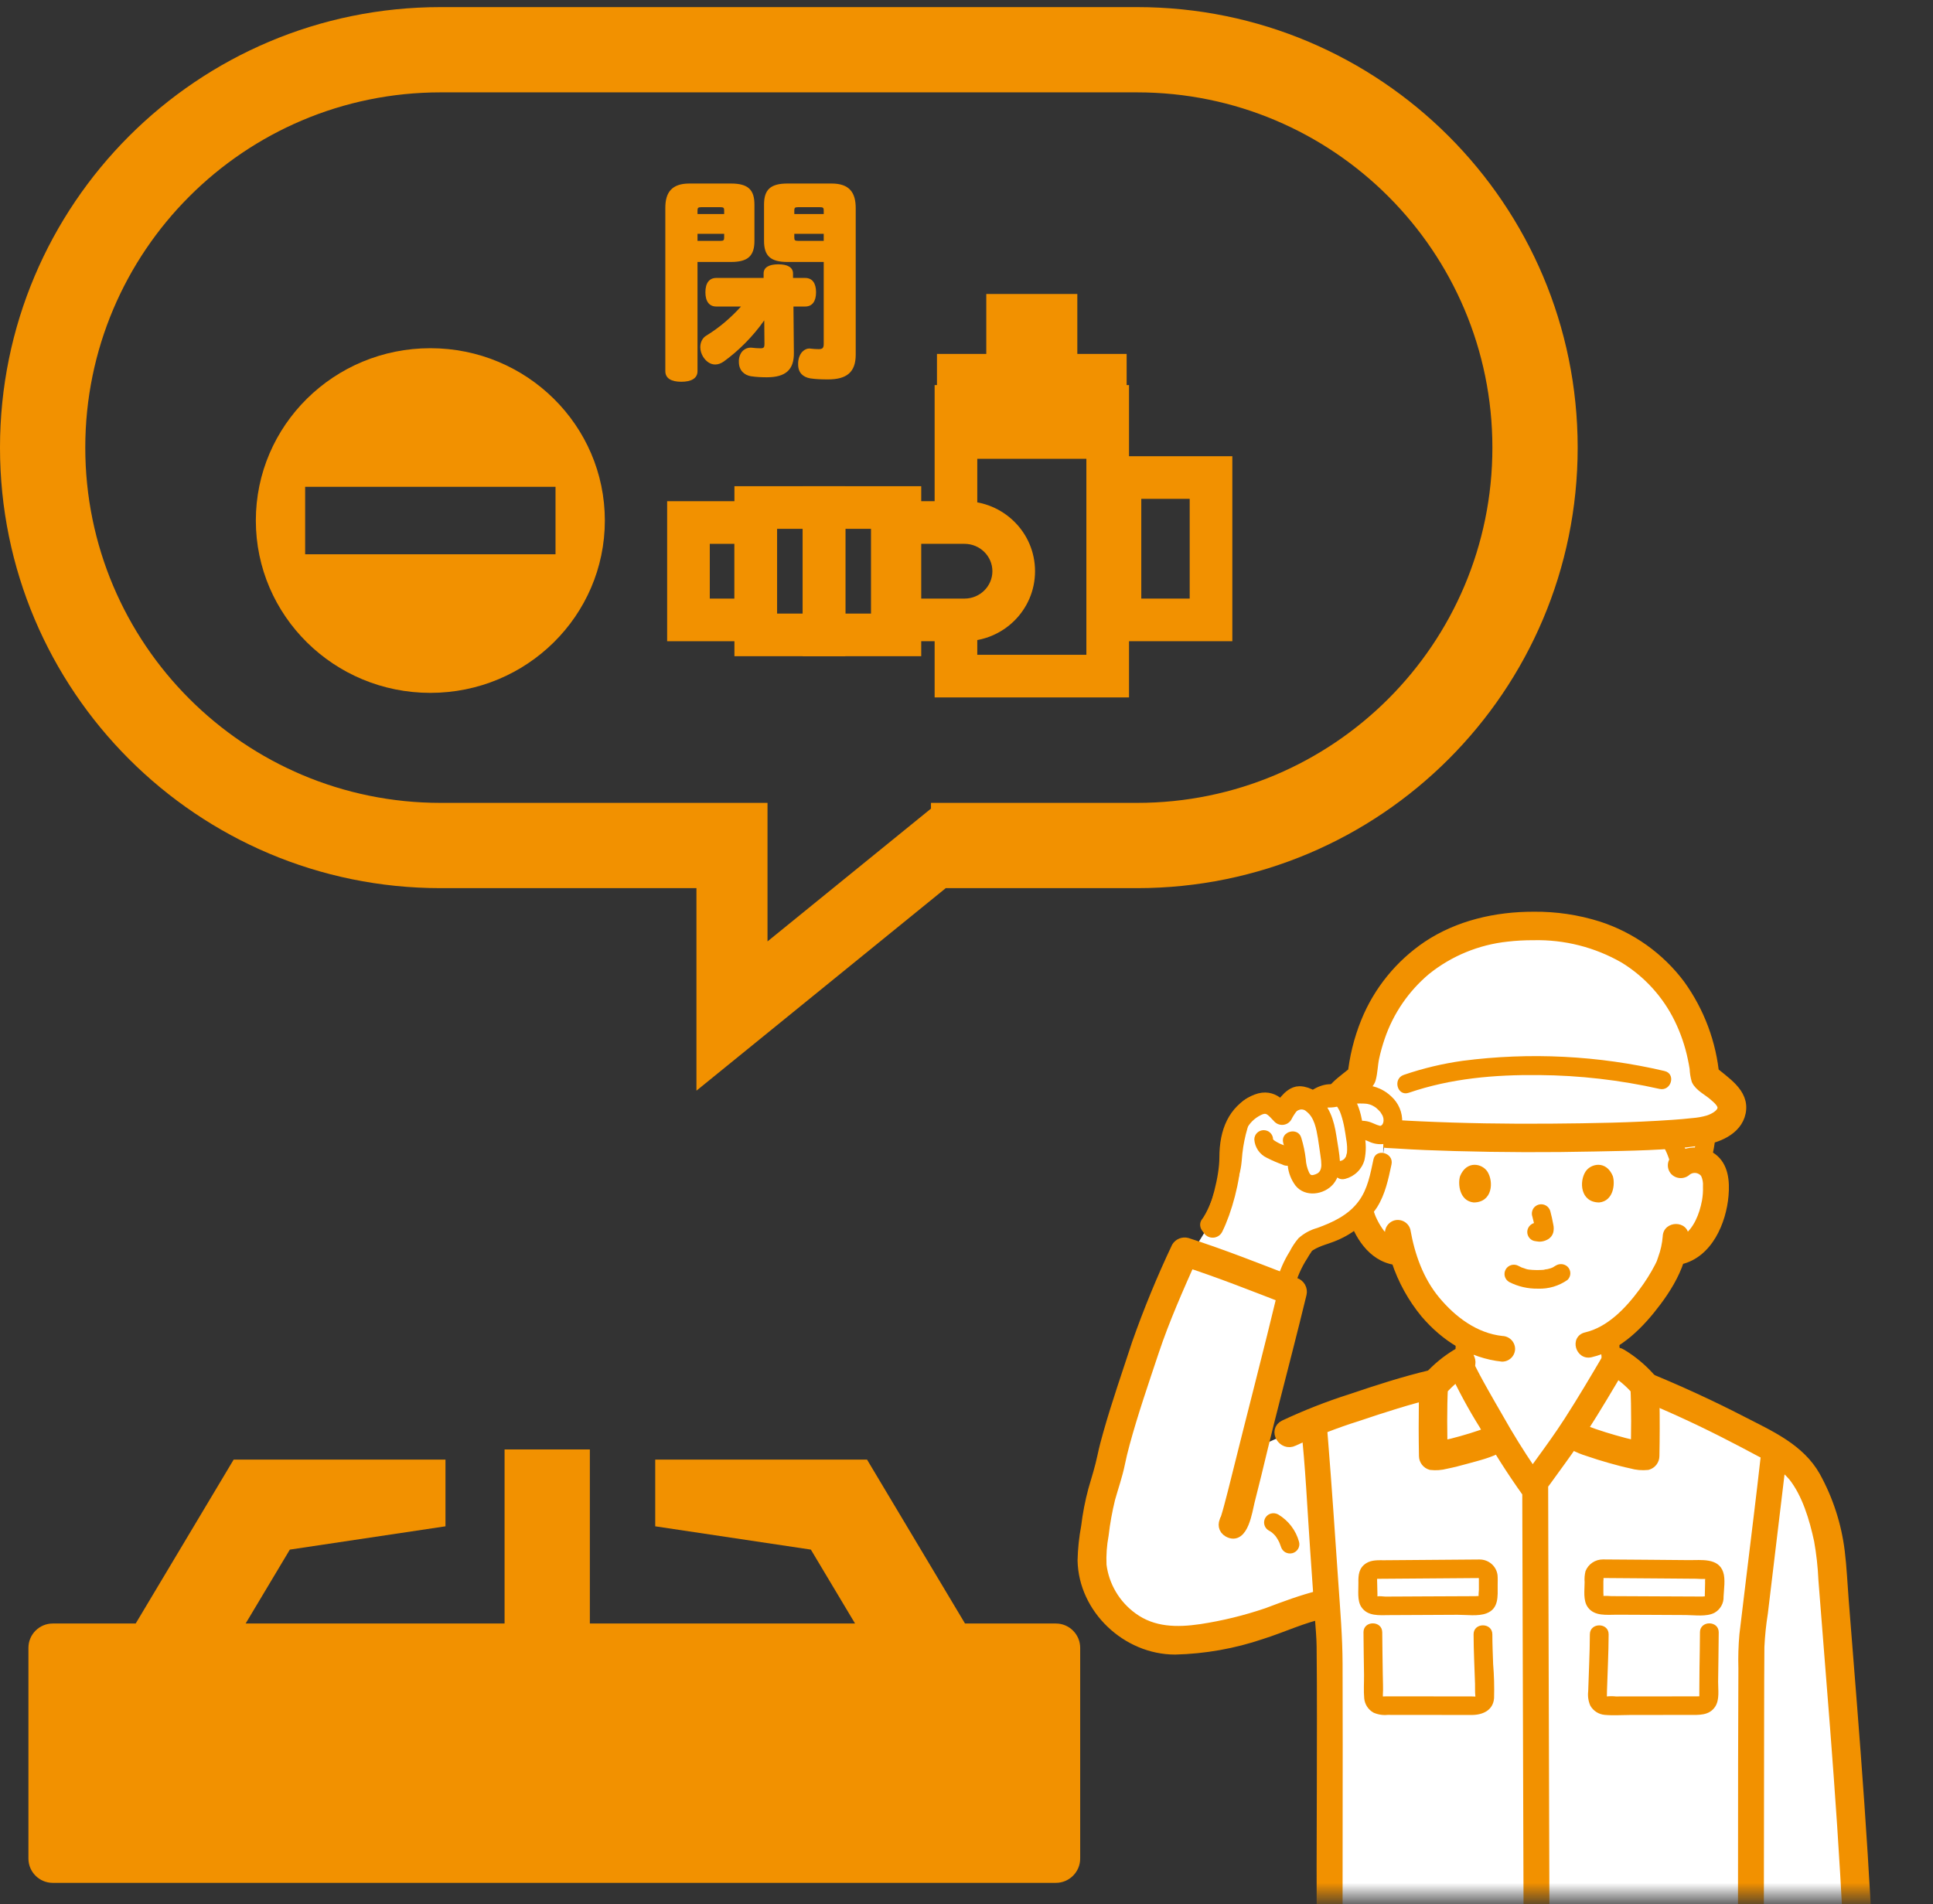 <svg width="136" height="134" viewBox="0 0 136 134" fill="none" xmlns="http://www.w3.org/2000/svg">
<rect x="0" y="0" width="136" height="134" fill="#333333" stroke="none"/>
<mask id="mask0_8766_66953" style="mask-type:alpha" maskUnits="userSpaceOnUse" x="72" y="61" width="64" height="73">
<rect x="72.5" y="61.453" width="63.5" height="72.048" fill="#D9D9D9"/>
</mask>
<g mask="url(#mask0_8766_66953)">
<path d="M116.245 99.364C116.075 99.291 114.816 98.715 114.741 98.688C113.605 98.283 113.651 97.561 113.507 96.754C113.329 95.849 113.244 94.929 113.255 94.007C115.44 92.669 117.128 89.845 117.448 88.985C117.501 88.823 117.611 88.52 117.709 88.159L117.911 88.128C118.347 88.057 118.757 87.875 119.1 87.599C119.522 87.245 119.861 86.804 120.095 86.308C120.591 85.326 120.805 84.228 120.713 83.134C120.7 82.854 120.628 82.58 120.501 82.33C120.392 82.149 120.243 81.994 120.065 81.877C119.887 81.76 119.685 81.684 119.473 81.654C119.258 81.623 119.038 81.638 118.829 81.699C118.62 81.759 118.427 81.864 118.262 82.005C118.26 81.255 118.149 80.509 117.932 79.79C115.522 79.97 111.707 80.067 107.896 80.082C103.863 80.067 99.824 79.959 97.453 79.758C97.363 80.737 97.267 81.766 97.267 81.766C97.174 82.194 97.031 82.905 96.942 83.197C96.728 84.003 96.317 84.744 95.743 85.356L95.734 85.365C95.833 85.689 95.96 86.005 96.113 86.308C96.347 86.804 96.686 87.245 97.108 87.599C97.451 87.874 97.859 88.057 98.295 88.129L98.682 88.187C99.059 89.573 99.727 90.864 100.644 91.975C101.331 92.813 102.163 93.523 103.1 94.074C103.085 94.972 103.001 95.868 102.848 96.754C102.705 97.561 102.749 98.283 101.615 98.688C101.54 98.715 100.98 98.91 100.841 98.969C100.841 98.969 100.31 105.016 108.429 105.016C116.548 105.016 116.245 99.364 116.245 99.364Z" fill="white"/>
<path d="M119.953 80.567C120.005 80.23 120.038 79.891 120.052 79.551C119.965 79.569 119.877 79.582 119.788 79.59C119.237 79.686 118.372 79.768 117.289 79.836C117.75 80.492 118.08 81.229 118.261 82.007C118.425 81.866 118.619 81.762 118.828 81.701C119.037 81.641 119.257 81.625 119.472 81.656C119.541 81.666 119.608 81.682 119.674 81.702C119.803 81.334 119.897 80.953 119.953 80.567Z" fill="white"/>
<path d="M107.885 65.16C100.589 65.125 96.412 69.945 95.812 75.763C95.218 76.313 93.904 77.055 93.922 77.969C93.941 78.882 95.156 79.513 95.993 79.587C97.774 79.897 102.835 80.062 107.887 80.081C112.938 80.062 118 79.897 119.781 79.587C120.618 79.513 121.834 78.882 121.852 77.969C121.871 77.055 120.555 76.313 119.962 75.763C119.362 69.944 115.186 65.125 107.885 65.16Z" fill="white"/>
<path d="M117.108 75.368C112.455 74.279 107.639 74.036 102.898 74.652C101.492 74.85 100.108 75.181 98.766 75.641C97.968 75.915 98.311 77.176 99.117 76.9C102.077 75.885 105.159 75.622 108.274 75.654C111.129 75.675 113.974 76.002 116.758 76.628C117.584 76.815 117.939 75.557 117.109 75.369L117.108 75.368Z" fill="#F29100"/>
<path d="M107.885 64.509C105.274 64.506 102.629 65.106 100.44 66.56C98.49 67.876 96.98 69.736 96.101 71.902C95.6 73.138 95.28 74.439 95.153 75.764L95.346 75.303C94.554 76.018 93.355 76.647 93.27 77.834C93.183 79.056 94.408 79.917 95.49 80.164C96.415 80.337 97.352 80.44 98.294 80.474C99.647 80.564 101.001 80.614 102.354 80.652C105.639 80.744 108.924 80.754 112.209 80.682C114.688 80.628 117.216 80.616 119.675 80.262C120.745 80.107 122.212 79.58 122.475 78.288C122.761 76.884 121.31 76.098 120.428 75.303L120.621 75.764C120.415 73.431 119.581 71.195 118.206 69.287C116.766 67.366 114.759 65.933 112.461 65.186C110.982 64.719 109.437 64.491 107.885 64.509C107.036 64.509 107.034 65.814 107.885 65.814C110.129 65.762 112.344 66.326 114.284 67.444C115.95 68.47 117.287 69.942 118.141 71.69C118.575 72.578 118.896 73.516 119.096 74.482C119.146 74.713 119.189 74.945 119.226 75.179C119.237 75.462 119.281 75.743 119.358 76.016C119.556 76.459 120.188 76.77 120.547 77.084C120.795 77.3 121.256 77.659 121.182 78.034C121.099 78.448 120.54 78.719 120.18 78.837C119.826 78.939 119.463 79.003 119.096 79.03C118.631 79.084 118.164 79.121 117.697 79.154C114.84 79.355 111.97 79.398 109.108 79.422C106.022 79.448 102.931 79.398 99.849 79.255C98.791 79.206 97.73 79.151 96.677 79.03C96.292 79.003 95.912 78.932 95.544 78.82C95.199 78.698 94.671 78.432 94.592 78.034C94.517 77.658 94.978 77.3 95.227 77.084C95.582 76.773 96.316 76.414 96.448 75.938C96.58 75.461 96.582 74.922 96.688 74.432C96.794 73.944 96.929 73.462 97.091 72.989C97.714 71.155 98.829 69.524 100.319 68.271C101.955 66.956 103.941 66.138 106.037 65.915C106.651 65.845 107.268 65.811 107.885 65.814C108.736 65.814 108.738 64.509 107.885 64.509Z" fill="#F29100"/>
<path d="M107.885 64.509C105.274 64.506 102.629 65.106 100.44 66.56C98.49 67.876 96.98 69.736 96.101 71.902C95.6 73.138 95.28 74.439 95.153 75.764L95.346 75.303C94.554 76.018 93.355 76.647 93.27 77.834C93.183 79.056 94.408 79.917 95.49 80.164C96.415 80.337 97.352 80.44 98.294 80.474C99.647 80.564 101.001 80.614 102.354 80.652C105.639 80.744 108.924 80.754 112.209 80.682C114.688 80.628 117.216 80.616 119.675 80.262C120.745 80.107 122.212 79.58 122.475 78.288C122.761 76.884 121.31 76.098 120.428 75.303L120.621 75.764C120.415 73.431 119.581 71.195 118.206 69.287C116.766 67.366 114.759 65.933 112.461 65.186C110.982 64.719 109.437 64.491 107.885 64.509ZM107.885 64.509C107.036 64.509 107.034 65.814 107.885 65.814M107.885 64.509C108.738 64.509 108.736 65.814 107.885 65.814M107.885 65.814C110.129 65.762 112.344 66.326 114.284 67.444C115.95 68.47 117.287 69.942 118.141 71.69C118.575 72.578 118.896 73.516 119.096 74.482C119.146 74.713 119.189 74.945 119.226 75.179C119.237 75.462 119.281 75.743 119.358 76.016C119.556 76.459 120.188 76.77 120.547 77.084C120.795 77.3 121.256 77.659 121.182 78.034C121.099 78.448 120.54 78.719 120.18 78.837C119.826 78.939 119.463 79.003 119.096 79.03C118.631 79.084 118.164 79.121 117.697 79.154C114.84 79.355 111.97 79.398 109.108 79.422C106.022 79.448 102.931 79.398 99.849 79.255C98.791 79.206 97.73 79.151 96.677 79.03C96.292 79.003 95.912 78.932 95.544 78.82C95.199 78.698 94.671 78.432 94.592 78.034C94.517 77.658 94.978 77.3 95.227 77.084C95.582 76.773 96.316 76.414 96.448 75.938C96.58 75.461 96.582 74.922 96.688 74.432C96.794 73.944 96.929 73.462 97.091 72.989C97.714 71.155 98.829 69.524 100.319 68.271C101.955 66.956 103.941 66.138 106.037 65.915C106.651 65.845 107.268 65.811 107.885 65.814Z" stroke="#F29100" stroke-width="0.7"/>
<path d="M119.38 79.709C119.365 79.943 119.343 80.178 119.314 80.411L119.337 80.237C119.282 80.674 119.182 81.103 119.038 81.519C118.993 81.686 119.016 81.864 119.103 82.015C119.189 82.165 119.332 82.275 119.501 82.322C119.669 82.364 119.848 82.34 119.999 82.254C120.15 82.169 120.263 82.03 120.313 81.865C120.542 81.167 120.673 80.441 120.702 79.707C120.701 79.535 120.631 79.369 120.508 79.247C120.384 79.125 120.217 79.056 120.042 79.055C119.868 79.059 119.703 79.129 119.58 79.25C119.457 79.372 119.386 79.536 119.382 79.707L119.38 79.709Z" fill="#F29100"/>
<path d="M118.889 81.829C118.692 81.002 118.343 80.217 117.86 79.514C117.77 79.37 117.63 79.264 117.466 79.214C117.294 79.169 117.112 79.192 116.957 79.279C116.808 79.368 116.699 79.511 116.655 79.678C116.61 79.845 116.634 80.022 116.72 80.172C116.956 80.505 117.156 80.862 117.314 81.238L117.248 81.082C117.397 81.437 117.519 81.803 117.614 82.176C117.66 82.343 117.772 82.485 117.924 82.57C118.077 82.656 118.257 82.678 118.426 82.632C118.595 82.586 118.738 82.475 118.825 82.325C118.911 82.174 118.934 81.996 118.887 81.829L118.889 81.829Z" fill="#F29100"/>
<path fill-rule="evenodd" clip-rule="evenodd" d="M119.016 82.319C118.909 82.348 118.809 82.398 118.723 82.466L118.721 82.469C118.595 82.588 118.428 82.654 118.254 82.654C118.08 82.654 117.912 82.588 117.787 82.469C117.664 82.346 117.595 82.18 117.595 82.007C117.595 81.835 117.664 81.669 117.787 81.546C118.158 81.219 118.632 81.028 119.128 81.003C119.625 80.978 120.115 81.121 120.519 81.409C121.369 82.04 121.447 83.152 121.366 84.125C121.21 85.975 120.245 88.271 118.231 88.729C117.884 89.773 117.297 90.739 116.634 91.626C115.462 93.195 113.916 94.805 111.925 95.267C111.097 95.459 110.747 94.2 111.574 94.008C113.246 93.62 114.572 92.217 115.548 90.893C115.969 90.332 116.344 89.737 116.667 89.115C116.67 89.108 116.674 89.101 116.678 89.094C116.718 89.011 116.759 88.928 116.797 88.844C116.802 88.832 116.807 88.819 116.81 88.81C116.826 88.755 116.846 88.7 116.865 88.645C116.877 88.61 116.889 88.575 116.901 88.54C117.083 88.049 117.195 87.535 117.234 87.013C117.267 86.174 118.588 86.173 118.555 87.013C118.552 87.066 118.55 87.119 118.546 87.171C119.386 86.609 119.814 85.494 119.992 84.527C120.053 84.182 120.077 83.832 120.065 83.482C120.087 83.185 120.03 82.888 119.9 82.619C119.834 82.531 119.75 82.457 119.655 82.402C119.56 82.347 119.454 82.311 119.344 82.296C119.234 82.282 119.123 82.29 119.016 82.319ZM116.78 88.886C116.778 88.89 116.781 88.881 116.795 88.849C116.788 88.867 116.781 88.883 116.78 88.886ZM116.806 88.824C116.81 88.817 116.813 88.808 116.817 88.799C116.814 88.807 116.81 88.816 116.806 88.824Z" fill="#F29100"/>
<path d="M118.723 82.466L118.568 82.269C118.548 82.285 118.53 82.305 118.515 82.326L118.723 82.466ZM119.016 82.319L118.95 82.078H118.95L119.016 82.319ZM118.721 82.469L118.893 82.65C118.906 82.638 118.918 82.624 118.928 82.609L118.721 82.469ZM117.787 82.469L117.609 82.645L117.615 82.65L117.787 82.469ZM117.787 81.546L117.622 81.358C117.617 81.361 117.613 81.365 117.609 81.369L117.787 81.546ZM119.128 81.003L119.141 81.252L119.128 81.003ZM120.519 81.409L120.667 81.208L120.664 81.206L120.519 81.409ZM121.366 84.125L121.615 84.145L121.615 84.145L121.366 84.125ZM118.231 88.729L118.176 88.486C118.09 88.505 118.022 88.567 117.994 88.65L118.231 88.729ZM116.634 91.626L116.433 91.476L116.433 91.476L116.634 91.626ZM111.925 95.267L111.981 95.51L111.981 95.51L111.925 95.267ZM111.574 94.008L111.517 93.764L111.517 93.764L111.574 94.008ZM115.548 90.893L115.348 90.743L115.347 90.745L115.548 90.893ZM116.667 89.115L116.889 89.23L116.891 89.226L116.667 89.115ZM116.678 89.094L116.453 88.983L116.453 88.983L116.678 89.094ZM116.797 88.844L117.026 88.947L117.03 88.936L116.797 88.844ZM116.81 88.81L116.57 88.738L116.57 88.739L116.81 88.81ZM116.865 88.645L116.629 88.563L116.629 88.563L116.865 88.645ZM116.901 88.54L116.666 88.454L116.664 88.462L116.901 88.54ZM117.234 87.013L117.484 87.032L117.484 87.023L117.234 87.013ZM118.555 87.013L118.804 87.024L118.805 87.023L118.555 87.013ZM118.546 87.171L118.297 87.154C118.29 87.249 118.338 87.34 118.421 87.388C118.503 87.436 118.606 87.432 118.685 87.379L118.546 87.171ZM119.992 84.527L120.238 84.572L120.239 84.57L119.992 84.527ZM120.065 83.482L119.816 83.464C119.815 83.473 119.815 83.482 119.815 83.491L120.065 83.482ZM119.9 82.619L120.125 82.51C120.118 82.496 120.109 82.482 120.1 82.469L119.9 82.619ZM119.655 82.402L119.781 82.186L119.781 82.186L119.655 82.402ZM119.344 82.296L119.312 82.544L119.344 82.296ZM116.78 88.886L116.554 88.779L116.554 88.779L116.78 88.886ZM116.795 88.849L117.027 88.943C117.078 88.816 117.018 88.672 116.892 88.619C116.766 88.566 116.621 88.624 116.566 88.75L116.795 88.849ZM116.806 88.824L116.577 88.724C116.522 88.85 116.579 88.997 116.705 89.053C116.831 89.109 116.979 89.052 117.035 88.926L116.806 88.824ZM116.817 88.799L117.047 88.898C117.102 88.772 117.044 88.625 116.918 88.57C116.791 88.514 116.644 88.572 116.589 88.698L116.817 88.799ZM118.877 82.663C118.937 82.615 119.007 82.581 119.082 82.56L118.95 82.078C118.811 82.116 118.682 82.181 118.568 82.269L118.877 82.663ZM118.928 82.609L118.93 82.606L118.515 82.326L118.513 82.329L118.928 82.609ZM118.254 82.904C118.491 82.904 118.72 82.814 118.893 82.65L118.549 82.287C118.47 82.362 118.364 82.404 118.254 82.404V82.904ZM117.615 82.65C117.787 82.814 118.016 82.904 118.254 82.904V82.404C118.143 82.404 118.037 82.362 117.959 82.287L117.615 82.65ZM117.345 82.007C117.345 82.247 117.44 82.476 117.609 82.645L117.964 82.293C117.887 82.216 117.845 82.114 117.845 82.007H117.345ZM117.609 81.369C117.44 81.539 117.345 81.768 117.345 82.007H117.845C117.845 81.901 117.887 81.799 117.964 81.722L117.609 81.369ZM119.116 80.753C118.563 80.781 118.036 80.994 117.622 81.358L117.952 81.733C118.281 81.444 118.7 81.274 119.141 81.252L119.116 80.753ZM120.664 81.206C120.215 80.885 119.669 80.725 119.116 80.753L119.141 81.252C119.581 81.23 120.016 81.358 120.373 81.613L120.664 81.206ZM121.615 84.145C121.697 83.17 121.635 81.926 120.667 81.208L120.37 81.61C121.103 82.154 121.198 83.135 121.117 84.104L121.615 84.145ZM118.287 88.973C119.38 88.724 120.174 87.979 120.71 87.077C121.245 86.176 121.534 85.101 121.615 84.145L121.117 84.104C121.041 84.998 120.77 85.997 120.28 86.821C119.792 87.644 119.097 88.276 118.176 88.486L118.287 88.973ZM116.834 91.776C117.505 90.877 118.11 89.887 118.468 88.808L117.994 88.65C117.659 89.659 117.088 90.6 116.433 91.476L116.834 91.776ZM111.981 95.51C114.065 95.027 115.656 93.352 116.834 91.776L116.433 91.476C115.267 93.037 113.768 94.583 111.868 95.023L111.981 95.51ZM111.517 93.764C111.242 93.828 111.045 93.989 110.939 94.201C110.837 94.407 110.83 94.642 110.888 94.848C111.003 95.261 111.407 95.644 111.981 95.51L111.868 95.023C111.614 95.082 111.43 94.931 111.369 94.714C111.339 94.606 111.348 94.502 111.387 94.424C111.423 94.353 111.492 94.284 111.63 94.251L111.517 93.764ZM115.347 90.745C114.375 92.062 113.096 93.398 111.517 93.764L111.63 94.251C113.396 93.842 114.768 92.372 115.749 91.042L115.347 90.745ZM116.445 89C116.128 89.609 115.761 90.192 115.348 90.743L115.748 91.043C116.178 90.471 116.559 89.864 116.889 89.23L116.445 89ZM116.453 88.983C116.45 88.99 116.446 88.997 116.443 89.004L116.891 89.226C116.895 89.219 116.898 89.212 116.902 89.204L116.453 88.983ZM116.57 88.741C116.534 88.82 116.495 88.9 116.453 88.983L116.902 89.204C116.942 89.123 116.985 89.035 117.025 88.947L116.57 88.741ZM116.57 88.739C116.571 88.736 116.571 88.737 116.569 88.74C116.568 88.743 116.567 88.747 116.565 88.752L117.03 88.936C117.035 88.923 117.043 88.902 117.049 88.882L116.57 88.739ZM116.629 88.563C116.61 88.616 116.589 88.677 116.57 88.738L117.049 88.883C117.064 88.834 117.081 88.784 117.101 88.728L116.629 88.563ZM116.664 88.462C116.653 88.494 116.641 88.527 116.629 88.563L117.101 88.728C117.113 88.694 117.126 88.656 117.138 88.619L116.664 88.462ZM116.985 86.995C116.947 87.493 116.84 87.984 116.667 88.454L117.135 88.627C117.325 88.114 117.443 87.577 117.483 87.032L116.985 86.995ZM118.805 87.023C118.816 86.741 118.711 86.51 118.532 86.353C118.359 86.201 118.134 86.134 117.919 86.134C117.493 86.134 117.007 86.415 116.984 87.004L117.484 87.023C117.494 86.773 117.685 86.634 117.919 86.634C118.034 86.634 118.136 86.671 118.202 86.729C118.263 86.782 118.31 86.866 118.305 87.004L118.805 87.023ZM118.795 87.189C118.799 87.134 118.802 87.079 118.804 87.024L118.305 87.003C118.303 87.053 118.3 87.104 118.297 87.154L118.795 87.189ZM119.746 84.481C119.571 85.43 119.16 86.46 118.407 86.964L118.685 87.379C119.612 86.759 120.056 85.557 120.238 84.572L119.746 84.481ZM119.815 83.491C119.827 83.823 119.804 84.156 119.746 84.484L120.239 84.57C120.302 84.208 120.328 83.841 120.315 83.473L119.815 83.491ZM119.675 82.728C119.786 82.957 119.834 83.211 119.816 83.464L120.314 83.501C120.34 83.16 120.274 82.818 120.125 82.51L119.675 82.728ZM119.529 82.618C119.596 82.657 119.654 82.708 119.7 82.769L120.1 82.469C120.013 82.354 119.905 82.258 119.781 82.186L119.529 82.618ZM119.312 82.544C119.389 82.554 119.463 82.579 119.529 82.618L119.781 82.186C119.656 82.114 119.519 82.067 119.376 82.049L119.312 82.544ZM119.082 82.56C119.156 82.54 119.235 82.534 119.312 82.544L119.376 82.049C119.234 82.03 119.089 82.04 118.95 82.078L119.082 82.56ZM116.554 88.779C116.554 88.778 116.555 88.776 116.557 88.773C116.558 88.771 116.559 88.768 116.562 88.763C116.563 88.761 116.566 88.756 116.569 88.751C116.571 88.748 116.58 88.734 116.594 88.719C116.6 88.713 116.619 88.692 116.649 88.673C116.669 88.661 116.776 88.601 116.899 88.668C117.009 88.727 117.024 88.835 117.026 88.849C117.031 88.879 117.029 88.903 117.028 88.911C117.026 88.93 117.023 88.944 117.022 88.948C117.02 88.953 117.019 88.958 117.018 88.96C117.016 88.969 117.013 88.975 117.013 88.975C117.012 88.979 117.011 88.981 117.012 88.978C117.014 88.974 117.018 88.965 117.024 88.949L116.566 88.75C116.559 88.766 116.554 88.777 116.551 88.784C116.55 88.787 116.548 88.792 116.546 88.798C116.545 88.799 116.543 88.805 116.54 88.813C116.54 88.816 116.538 88.82 116.537 88.826C116.536 88.83 116.532 88.844 116.53 88.863C116.53 88.871 116.528 88.895 116.532 88.925C116.534 88.939 116.55 89.047 116.659 89.106C116.782 89.173 116.889 89.113 116.909 89.101C116.939 89.082 116.958 89.061 116.964 89.055C116.978 89.04 116.987 89.026 116.989 89.023C116.993 89.017 116.995 89.013 116.996 89.011C116.999 89.006 117.001 89.002 117.002 89.001C117.004 88.997 117.005 88.994 117.006 88.993L116.554 88.779ZM116.563 88.756C116.561 88.763 116.558 88.769 116.556 88.775C116.554 88.777 116.554 88.779 116.553 88.781C116.553 88.781 116.553 88.782 116.553 88.782C116.553 88.782 116.553 88.781 116.553 88.781C116.553 88.781 116.553 88.78 116.554 88.779L117.006 88.993C117.01 88.983 117.02 88.962 117.027 88.943L116.563 88.756ZM117.035 88.925C117.038 88.917 117.042 88.909 117.046 88.899L116.589 88.698C116.585 88.707 116.581 88.716 116.577 88.724L117.035 88.925ZM116.588 88.699C116.585 88.707 116.581 88.715 116.578 88.723L117.035 88.926C117.039 88.917 117.043 88.907 117.047 88.898L116.588 88.699Z" fill="#F29100"/>
<path fill-rule="evenodd" clip-rule="evenodd" d="M98.123 88.76C96.471 88.491 95.5 86.905 95.07 85.44C95.047 85.357 95.041 85.271 95.052 85.186C95.063 85.101 95.09 85.019 95.133 84.944C95.176 84.869 95.233 84.804 95.302 84.751C95.37 84.698 95.448 84.66 95.532 84.637C95.615 84.614 95.703 84.608 95.789 84.618C95.875 84.629 95.958 84.656 96.033 84.698C96.109 84.741 96.175 84.797 96.228 84.865C96.282 84.933 96.321 85.01 96.344 85.093C96.394 85.263 96.45 85.432 96.514 85.598C96.52 85.613 96.526 85.628 96.532 85.644C96.543 85.67 96.553 85.696 96.564 85.722C96.564 85.724 96.565 85.725 96.566 85.727C96.567 85.73 96.569 85.734 96.571 85.738C96.586 85.77 96.601 85.802 96.616 85.834C96.639 85.883 96.662 85.932 96.686 85.981C96.754 86.116 96.827 86.249 96.907 86.377C96.949 86.445 96.993 86.513 97.039 86.578C97.062 86.611 97.086 86.643 97.11 86.676C97.173 86.762 97.093 86.664 97.096 86.658C97.075 86.693 97.392 86.98 97.428 87.013C97.453 87.035 97.477 87.057 97.502 87.078C97.511 87.085 97.521 87.094 97.531 87.102C97.531 87.102 97.532 87.103 97.532 87.103C97.555 87.117 97.605 87.152 97.645 87.18C97.672 87.199 97.694 87.214 97.7 87.218C97.722 87.232 97.745 87.245 97.768 87.258C97.747 87.148 97.728 87.037 97.711 86.926L97.71 86.925C97.668 86.758 97.692 86.581 97.778 86.432C97.864 86.282 98.005 86.171 98.172 86.122C98.341 86.078 98.521 86.1 98.673 86.186C98.825 86.272 98.937 86.413 98.984 86.579C99.294 88.33 99.903 90.069 101.057 91.46C102.227 92.87 103.802 94.063 105.687 94.264C105.861 94.268 106.027 94.338 106.15 94.46C106.273 94.581 106.344 94.745 106.348 94.917C106.347 95.09 106.277 95.255 106.153 95.378C106.029 95.5 105.862 95.569 105.687 95.57C103.49 95.335 101.625 94.142 100.216 92.493C99.301 91.382 98.605 90.119 98.157 88.768C98.146 88.766 98.134 88.763 98.123 88.76Z" fill="#F29100"/>
<path d="M95.07 85.44L94.83 85.507L94.831 85.51L95.07 85.44ZM98.123 88.76L98.181 88.517C98.175 88.516 98.169 88.514 98.163 88.514L98.123 88.76ZM95.133 84.944L95.35 85.068L95.133 84.944ZM95.302 84.751L95.149 84.553L95.149 84.553L95.302 84.751ZM95.532 84.637L95.466 84.396L95.466 84.396L95.532 84.637ZM95.789 84.618L95.758 84.866L95.789 84.618ZM96.033 84.698L95.911 84.916L95.911 84.916L96.033 84.698ZM96.228 84.865L96.425 84.71V84.71L96.228 84.865ZM96.344 85.093L96.103 85.16L96.104 85.163L96.344 85.093ZM96.514 85.598L96.281 85.688L96.282 85.69L96.514 85.598ZM96.532 85.644L96.764 85.55L96.764 85.55L96.532 85.644ZM96.564 85.722L96.797 85.632L96.797 85.631L96.564 85.722ZM96.566 85.727L96.332 85.815C96.334 85.822 96.337 85.828 96.34 85.834L96.566 85.727ZM96.571 85.738L96.345 85.844L96.346 85.847L96.571 85.738ZM96.616 85.834L96.843 85.728L96.843 85.728L96.616 85.834ZM96.686 85.981L96.91 85.869L96.91 85.868L96.686 85.981ZM96.907 86.377L97.12 86.246L97.12 86.245L96.907 86.377ZM97.039 86.578L96.835 86.722L96.835 86.722L97.039 86.578ZM97.11 86.676L96.908 86.823L96.908 86.824L97.11 86.676ZM97.096 86.658L97.314 86.781C97.381 86.661 97.339 86.509 97.22 86.441C97.101 86.373 96.949 86.414 96.88 86.533L97.096 86.658ZM97.428 87.013L97.596 86.828L97.595 86.826L97.428 87.013ZM97.502 87.078L97.339 87.268L97.348 87.275L97.502 87.078ZM97.531 87.102L97.369 87.292L97.369 87.292L97.531 87.102ZM97.532 87.103L97.37 87.293C97.379 87.301 97.388 87.308 97.398 87.314L97.532 87.103ZM97.645 87.18L97.788 86.975L97.788 86.975L97.645 87.18ZM97.7 87.218L97.568 87.43L97.568 87.43L97.7 87.218ZM97.768 87.258L97.643 87.475C97.727 87.524 97.833 87.519 97.912 87.463C97.992 87.406 98.032 87.308 98.014 87.213L97.768 87.258ZM97.711 86.926L97.958 86.887C97.95 86.835 97.925 86.786 97.887 86.748L97.711 86.926ZM97.71 86.925L97.468 86.987C97.479 87.031 97.502 87.071 97.534 87.103L97.71 86.925ZM97.778 86.432L97.561 86.307L97.561 86.307L97.778 86.432ZM98.172 86.122L98.109 85.88L98.102 85.882L98.172 86.122ZM98.673 86.186L98.796 85.968V85.968L98.673 86.186ZM98.984 86.579L99.231 86.535C99.229 86.527 99.227 86.519 99.225 86.51L98.984 86.579ZM101.057 91.46L100.864 91.619L100.864 91.619L101.057 91.46ZM105.687 94.264L105.661 94.513C105.668 94.514 105.675 94.514 105.682 94.514L105.687 94.264ZM106.15 94.46L105.974 94.637V94.637L106.15 94.46ZM106.348 94.917L106.598 94.919L106.598 94.912L106.348 94.917ZM106.153 95.378L106.329 95.555V95.555L106.153 95.378ZM105.687 95.57L105.661 95.819C105.67 95.82 105.679 95.82 105.689 95.82L105.687 95.57ZM100.216 92.493L100.023 92.652L100.026 92.655L100.216 92.493ZM98.157 88.768L98.394 88.689C98.366 88.603 98.293 88.539 98.203 88.522L98.157 88.768ZM94.831 85.51C95.267 87 96.282 88.713 98.082 89.007L98.163 88.514C96.66 88.269 95.732 86.81 95.31 85.37L94.831 85.51ZM94.804 85.155C94.789 85.272 94.797 85.392 94.83 85.507L95.311 85.373C95.297 85.323 95.293 85.27 95.3 85.217L94.804 85.155ZM94.916 84.82C94.857 84.923 94.819 85.037 94.804 85.155L95.3 85.217C95.307 85.165 95.323 85.114 95.35 85.068L94.916 84.82ZM95.149 84.553C95.055 84.626 94.975 84.716 94.916 84.82L95.35 85.068C95.376 85.022 95.412 84.982 95.454 84.949L95.149 84.553ZM95.466 84.396C95.351 84.427 95.243 84.48 95.149 84.553L95.454 84.949C95.497 84.916 95.545 84.892 95.598 84.878L95.466 84.396ZM95.819 84.37C95.701 84.356 95.581 84.364 95.466 84.396L95.598 84.878C95.65 84.864 95.704 84.86 95.758 84.866L95.819 84.37ZM96.156 84.48C96.052 84.422 95.938 84.385 95.819 84.37L95.758 84.866C95.812 84.873 95.864 84.89 95.911 84.916L96.156 84.48ZM96.425 84.71C96.351 84.617 96.26 84.539 96.156 84.48L95.911 84.916C95.958 84.943 95.999 84.978 96.032 85.02L96.425 84.71ZM96.585 85.025C96.553 84.911 96.499 84.804 96.425 84.71L96.032 85.02C96.065 85.061 96.089 85.109 96.103 85.16L96.585 85.025ZM96.747 85.508C96.686 85.349 96.632 85.187 96.584 85.023L96.104 85.163C96.156 85.339 96.214 85.515 96.281 85.688L96.747 85.508ZM96.764 85.55C96.758 85.535 96.752 85.52 96.746 85.505L96.282 85.69C96.288 85.706 96.294 85.722 96.3 85.737L96.764 85.55ZM96.797 85.631C96.786 85.603 96.775 85.576 96.764 85.55L96.3 85.737C96.311 85.763 96.321 85.788 96.331 85.813L96.797 85.631ZM96.799 85.638C96.799 85.636 96.798 85.634 96.797 85.632L96.33 85.812C96.331 85.813 96.331 85.814 96.332 85.815L96.799 85.638ZM96.797 85.632C96.795 85.628 96.793 85.624 96.791 85.62L96.34 85.834C96.341 85.837 96.343 85.841 96.345 85.844L96.797 85.632ZM96.843 85.728C96.828 85.696 96.812 85.663 96.796 85.63L96.346 85.847C96.36 85.877 96.374 85.907 96.389 85.939L96.843 85.728ZM96.91 85.868C96.887 85.824 96.866 85.778 96.843 85.728L96.389 85.939C96.412 85.988 96.437 86.041 96.463 86.093L96.91 85.868ZM97.12 86.245C97.044 86.124 96.975 85.998 96.91 85.869L96.463 86.093C96.534 86.234 96.611 86.373 96.695 86.509L97.12 86.245ZM97.243 86.433C97.201 86.373 97.16 86.311 97.12 86.246L96.694 86.508C96.739 86.58 96.785 86.652 96.835 86.722L97.243 86.433ZM97.312 86.529C97.288 86.496 97.265 86.465 97.243 86.433L96.835 86.722C96.86 86.757 96.884 86.79 96.908 86.823L97.312 86.529ZM96.878 86.536C96.836 86.61 96.846 86.68 96.849 86.697C96.853 86.722 96.86 86.742 96.863 86.751C96.87 86.769 96.878 86.783 96.881 86.789C96.889 86.802 96.897 86.813 96.901 86.82C96.911 86.834 96.923 86.849 96.932 86.86C96.936 86.864 96.944 86.874 96.953 86.884C96.956 86.886 96.961 86.892 96.968 86.898C96.972 86.901 96.978 86.907 96.986 86.913C96.992 86.917 97.01 86.93 97.036 86.941C97.049 86.947 97.074 86.956 97.108 86.96C97.141 86.963 97.199 86.962 97.259 86.928C97.393 86.851 97.385 86.712 97.384 86.694C97.381 86.659 97.372 86.633 97.369 86.626C97.365 86.615 97.361 86.606 97.359 86.602C97.348 86.579 97.334 86.559 97.333 86.558C97.327 86.55 97.32 86.54 97.312 86.528L96.908 86.824C96.916 86.834 96.92 86.839 96.922 86.842C96.929 86.853 96.918 86.839 96.909 86.819C96.907 86.815 96.903 86.807 96.899 86.796C96.897 86.789 96.887 86.763 96.885 86.728C96.884 86.71 96.876 86.571 97.01 86.494C97.07 86.46 97.127 86.459 97.161 86.463C97.194 86.466 97.219 86.476 97.232 86.481C97.258 86.492 97.276 86.505 97.282 86.509C97.29 86.515 97.296 86.52 97.299 86.523C97.306 86.529 97.31 86.534 97.312 86.536C97.318 86.542 97.321 86.546 97.319 86.543C97.316 86.54 97.312 86.534 97.31 86.531C97.308 86.529 97.311 86.533 97.315 86.54C97.316 86.542 97.323 86.553 97.329 86.57C97.332 86.578 97.339 86.596 97.343 86.621C97.345 86.638 97.355 86.707 97.314 86.781L96.878 86.536ZM97.595 86.826C97.578 86.811 97.493 86.734 97.416 86.659C97.377 86.62 97.345 86.586 97.325 86.562C97.314 86.549 97.313 86.547 97.317 86.554C97.319 86.556 97.328 86.572 97.335 86.596C97.34 86.612 97.364 86.694 97.312 86.784L96.88 86.533C96.825 86.626 96.849 86.715 96.856 86.739C96.866 86.772 96.88 86.797 96.888 86.811C96.906 86.84 96.927 86.866 96.943 86.885C96.978 86.926 97.023 86.973 97.065 87.014C97.15 87.099 97.242 87.181 97.262 87.199L97.595 86.826ZM97.665 86.888C97.642 86.869 97.62 86.849 97.596 86.828L97.26 87.198C97.285 87.221 97.312 87.244 97.339 87.268L97.665 86.888ZM97.693 86.911C97.684 86.904 97.67 86.892 97.656 86.881L97.348 87.275C97.353 87.279 97.358 87.283 97.369 87.292L97.693 86.911ZM97.694 86.912C97.694 86.912 97.693 86.912 97.693 86.911L97.369 87.292C97.369 87.293 97.369 87.293 97.37 87.293L97.694 86.912ZM97.788 86.975C97.751 86.949 97.694 86.909 97.666 86.892L97.398 87.314C97.415 87.325 97.46 87.356 97.503 87.385L97.788 86.975ZM97.832 87.005C97.835 87.007 97.836 87.008 97.833 87.006C97.83 87.004 97.827 87.002 97.822 86.999C97.813 86.992 97.801 86.984 97.788 86.975L97.503 87.385C97.525 87.401 97.555 87.422 97.568 87.43L97.832 87.005ZM97.893 87.042C97.873 87.03 97.852 87.018 97.832 87.005L97.568 87.43C97.593 87.445 97.618 87.46 97.643 87.475L97.893 87.042ZM97.464 86.965C97.482 87.078 97.501 87.191 97.522 87.304L98.014 87.213C97.994 87.105 97.975 86.996 97.958 86.887L97.464 86.965ZM97.534 87.103L97.535 87.104L97.887 86.748L97.886 86.747L97.534 87.103ZM97.561 86.307C97.443 86.513 97.409 86.756 97.468 86.987L97.952 86.863C97.926 86.76 97.941 86.65 97.995 86.556L97.561 86.307ZM98.102 85.882C97.874 85.949 97.68 86.101 97.561 86.307L97.995 86.556C98.049 86.463 98.137 86.393 98.243 86.362L98.102 85.882ZM98.796 85.968C98.587 85.851 98.34 85.819 98.109 85.88L98.236 86.364C98.342 86.336 98.455 86.35 98.55 86.404L98.796 85.968ZM99.225 86.51C99.159 86.28 99.004 86.086 98.796 85.968L98.55 86.404C98.645 86.457 98.715 86.545 98.744 86.648L99.225 86.51ZM101.249 91.3C100.133 89.954 99.536 88.262 99.231 86.535L98.738 86.622C99.052 88.398 99.673 90.183 100.864 91.619L101.249 91.3ZM105.714 94.016C103.919 93.824 102.398 92.684 101.249 91.3L100.864 91.619C102.056 93.055 103.685 94.302 105.661 94.513L105.714 94.016ZM106.326 94.282C106.157 94.115 105.93 94.019 105.693 94.014L105.682 94.514C105.792 94.516 105.897 94.561 105.974 94.637L106.326 94.282ZM106.598 94.912C106.592 94.674 106.495 94.449 106.326 94.282L105.974 94.637C106.051 94.714 106.095 94.816 106.098 94.923L106.598 94.912ZM106.329 95.555C106.499 95.387 106.596 95.158 106.598 94.919L106.098 94.916C106.097 95.022 106.054 95.124 105.977 95.2L106.329 95.555ZM105.689 95.82C105.929 95.819 106.159 95.724 106.329 95.555L105.977 95.2C105.9 95.276 105.796 95.319 105.686 95.32L105.689 95.82ZM100.026 92.655C101.466 94.341 103.386 95.576 105.661 95.819L105.714 95.321C103.594 95.095 101.784 93.943 100.406 92.33L100.026 92.655ZM97.92 88.846C98.377 90.227 99.088 91.517 100.023 92.652L100.409 92.334C99.513 91.247 98.832 90.011 98.394 88.689L97.92 88.846ZM98.065 89.004C98.08 89.007 98.096 89.01 98.111 89.013L98.203 88.522C98.196 88.52 98.188 88.519 98.181 88.517L98.065 89.004Z" fill="#F29100"/>
<path d="M112.602 94.415C112.638 95.296 112.736 96.173 112.896 97.041C112.991 97.626 113.081 98.18 113.487 98.646C113.744 98.919 114.063 99.129 114.417 99.256C114.488 99.285 114.725 99.406 114.447 99.264C114.468 99.275 114.491 99.283 114.513 99.293C114.594 99.329 114.678 99.365 114.758 99.402C115.145 99.576 115.531 99.756 115.92 99.927C116.072 100.009 116.25 100.03 116.418 99.987C116.586 99.943 116.731 99.838 116.823 99.692C116.91 99.543 116.934 99.365 116.89 99.198C116.845 99.031 116.736 98.887 116.586 98.799C116.226 98.641 115.87 98.476 115.512 98.314C115.375 98.252 115.238 98.19 115.1 98.131C114.979 98.079 114.881 98.045 114.788 98C114.706 97.96 114.627 97.913 114.552 97.86C114.638 97.922 114.519 97.825 114.499 97.807C114.48 97.788 114.38 97.653 114.459 97.77C114.424 97.719 114.395 97.666 114.364 97.612C114.283 97.472 114.369 97.671 114.339 97.552C114.327 97.502 114.308 97.452 114.295 97.402C114.235 97.17 114.209 96.931 114.171 96.694C114.035 95.941 113.952 95.18 113.923 94.416C113.907 93.576 112.586 93.574 112.603 94.416L112.602 94.415Z" fill="#F29100"/>
<path d="M102.434 94.106C102.426 95.191 102.307 96.273 102.079 97.335C102.059 97.419 102.032 97.498 102.008 97.582C101.968 97.719 102.063 97.499 101.995 97.612C101.968 97.656 101.943 97.701 101.917 97.745C101.856 97.847 101.959 97.708 101.905 97.76C101.872 97.792 101.839 97.825 101.806 97.858C101.699 97.962 101.885 97.825 101.743 97.903C101.683 97.936 101.626 97.973 101.564 98.004C101.327 98.122 100.952 98.221 100.661 98.34C100.495 98.39 100.355 98.502 100.269 98.651C100.183 98.8 100.158 98.976 100.199 99.143C100.246 99.309 100.358 99.451 100.51 99.536C100.662 99.622 100.842 99.645 101.011 99.6C101.424 99.431 101.864 99.322 102.261 99.116C102.515 98.983 102.74 98.801 102.921 98.581C103.101 98.36 103.235 98.105 103.313 97.832C103.436 97.344 103.521 96.847 103.57 96.347C103.676 95.604 103.737 94.856 103.754 94.106C103.754 93.933 103.685 93.767 103.561 93.644C103.437 93.522 103.269 93.453 103.094 93.453C102.919 93.453 102.751 93.522 102.627 93.644C102.503 93.767 102.434 93.933 102.434 94.106Z" fill="#F29100"/>
<path d="M108.25 104.009C108.739 103.332 110.113 101.389 110.419 100.961C110.956 100.21 112.287 98 113.129 96.584L115.377 97.425C118.63 98.746 121.798 100.262 124.865 101.964C125.412 102.294 125.917 102.69 126.366 103.142C127.467 104.158 128.664 107.495 128.824 109.573C129.55 119.003 130.255 126.822 130.71 136.071C130.809 138.07 130.812 138.663 130.846 139.362C130.856 139.567 130.788 139.769 130.654 139.926C130.521 140.084 130.332 140.185 130.125 140.21L124.665 140.822L123.111 141.007C123.124 140.336 123.13 139.764 123.129 139.308C118.455 139.308 100.544 139.289 94.057 139.29C93.683 139.29 93.574 138.989 93.587 138.62C93.62 137.648 93.544 135.35 93.551 134.85C93.551 130.922 93.575 117.006 93.539 115.483C93.532 115.432 93.46 114.383 93.356 112.857C91.697 113.223 88.792 114.409 87.147 114.777C85.585 115.127 83.923 115.486 82.276 115.421C80.269 115.343 78.477 114.053 77.541 112.333C76.385 110.207 76.907 108.98 77.155 106.774C77.302 105.469 77.939 103.973 78.155 102.825C78.558 100.691 80.38 95.46 80.628 94.683C81.215 92.845 82.914 89.041 83.342 88.082C85.719 88.844 88.652 90 90.938 90.884C90.532 92.58 88.845 99.207 88.478 100.633C88.42 100.858 88.301 101.351 88.151 101.971L90.679 100.85C92.733 99.834 92.953 99.858 94.763 99.23C95.753 98.885 98.773 97.876 100.828 97.392L103.325 96.807C103.836 97.764 104.527 98.949 104.792 99.411C105.549 100.731 106.987 103.09 107.916 104.347" fill="white"/>
<path d="M115.202 98.053C117.245 98.875 119.247 99.79 121.21 100.784C122.135 101.252 123.051 101.734 123.964 102.223C124.798 102.621 125.542 103.182 126.15 103.872C127.132 105.1 127.653 106.879 127.98 108.399C128.144 109.319 128.247 110.249 128.288 111.183C128.382 112.384 128.476 113.585 128.572 114.785C128.932 119.315 129.298 123.845 129.6 128.38C129.754 130.678 129.891 132.977 130.009 135.277C130.059 136.239 130.105 137.202 130.14 138.164C130.148 138.412 130.156 138.66 130.166 138.908C130.21 139.118 130.193 139.335 130.117 139.536C130.117 139.533 129.997 139.601 130.088 139.558C130.121 139.543 130.13 139.55 130.099 139.558C130.052 139.567 130.004 139.572 129.956 139.574L129.39 139.637L127.476 139.852L124.664 140.167C124.49 140.172 124.325 140.242 124.202 140.364C124.08 140.485 124.008 140.648 124.003 140.82C124.005 140.993 124.075 141.158 124.198 141.28C124.322 141.402 124.489 141.472 124.664 141.473C126.475 141.27 128.289 141.081 130.098 140.864C130.491 140.834 130.857 140.655 131.118 140.364C131.38 140.073 131.518 139.693 131.502 139.304C131.495 138.744 131.461 138.182 131.439 137.623C131.344 135.242 131.205 132.863 131.056 130.486C130.761 125.758 130.389 121.036 130.013 116.314C129.916 115.078 129.817 113.843 129.719 112.607C129.629 111.467 129.583 110.316 129.442 109.18C129.215 107.331 128.636 105.542 127.736 103.906C126.634 101.94 124.536 101.023 122.605 100.027C120.305 98.841 117.953 97.762 115.551 96.792C115.382 96.747 115.202 96.77 115.05 96.856C114.898 96.941 114.786 97.082 114.739 97.249C114.697 97.416 114.721 97.593 114.807 97.742C114.893 97.892 115.034 98.003 115.201 98.052L115.202 98.053Z" fill="#F29100" stroke="#F29100" stroke-width="0.7"/>
<path d="M124.128 102.512C123.813 105.326 123.458 108.137 123.12 110.95C122.956 112.31 122.792 113.671 122.628 115.032C122.558 115.825 122.535 116.622 122.558 117.418C122.539 121.822 122.531 126.226 122.533 130.63C122.532 131.805 122.531 132.98 122.53 134.155C122.508 134.7 122.515 135.244 122.551 135.788C122.632 136.554 122.68 137.325 122.695 138.096C122.698 138.253 122.7 138.41 122.698 138.567C122.698 138.665 122.698 138.665 122.711 138.657C122.583 138.665 122.455 138.665 122.327 138.657H121.349H118.885L105.523 138.646C103.31 138.644 101.097 138.642 98.885 138.641H96.081H94.367C94.294 138.632 94.22 138.632 94.147 138.641C94.084 138.658 93.949 138.596 94.15 138.704C94.388 138.832 94.212 138.784 94.245 138.732C94.319 138.619 94.253 138.193 94.254 138.057C94.254 137.79 94.251 137.523 94.248 137.255C94.241 136.697 94.228 136.139 94.218 135.582C94.206 134.954 94.209 134.326 94.21 133.698C94.211 131.935 94.212 130.172 94.214 128.41C94.218 124.633 94.225 120.857 94.21 117.081C94.203 115.185 94.043 113.307 93.913 111.416C93.682 108.072 93.46 104.728 93.191 101.388C93.162 101.023 93.135 100.657 93.094 100.293C93.089 100.122 93.018 99.959 92.895 99.837C92.772 99.716 92.607 99.645 92.434 99.641C92.259 99.642 92.092 99.711 91.968 99.833C91.844 99.955 91.775 100.121 91.773 100.293C92.1 103.191 92.223 106.121 92.426 109.028C92.54 110.647 92.652 112.266 92.764 113.886C92.809 114.543 92.876 115.202 92.883 115.861C92.92 119.252 92.899 122.643 92.897 126.034C92.895 129.559 92.854 133.089 92.919 136.615C92.929 137.156 92.938 137.696 92.934 138.236C92.928 138.835 92.913 139.499 93.528 139.823C93.901 140.019 94.419 139.947 94.831 139.947H96.081C98.106 139.947 100.13 139.948 102.154 139.95C106.836 139.954 111.519 139.958 116.202 139.962L121.609 139.966C122.517 139.966 123.722 140.088 123.984 138.954C124.137 138.288 124.003 137.472 123.958 136.799C123.913 136.132 123.849 135.479 123.849 134.81C123.854 130.011 123.861 125.212 123.869 120.412C123.873 118.905 123.873 117.398 123.888 115.891C123.926 115.097 124.007 114.306 124.132 113.521C124.533 110.186 124.933 106.851 125.331 103.516C125.371 103.182 125.411 102.849 125.449 102.515C125.448 102.343 125.378 102.177 125.254 102.055C125.13 101.933 124.963 101.864 124.788 101.863C124.615 101.866 124.449 101.937 124.326 102.058C124.203 102.18 124.132 102.344 124.128 102.515V102.512Z" fill="#F29100" stroke="#F29100" stroke-width="0.5"/>
<path d="M114.733 96.554C114.38 96.266 114.008 96.001 113.62 95.762C112.977 96.853 111.256 99.747 110.523 100.817C110.837 101.013 111.033 101.135 111.033 101.135C111.627 101.509 115.278 102.565 115.737 102.464C115.764 101.134 115.764 98.426 115.715 97.531C115.429 97.167 115.099 96.839 114.733 96.554Z" fill="white"/>
<path d="M101.954 96.47C102.241 96.242 102.54 96.029 102.85 95.832C103.228 96.708 104.432 98.767 104.802 99.413C105.047 99.841 105.363 100.377 105.712 100.95L105.245 101.244C104.651 101.618 101.305 102.566 100.846 102.464C100.819 101.135 100.819 98.426 100.868 97.532C101.183 97.134 101.548 96.777 101.954 96.47Z" fill="white"/>
<path fill-rule="evenodd" clip-rule="evenodd" d="M110.283 99.983C111.244 98.49 112.147 96.958 113.048 95.429C113.477 94.702 114.618 95.361 114.189 96.088C113.288 97.617 112.385 99.149 111.423 100.642C110.774 101.65 110.065 102.626 109.358 103.598C109.178 103.845 108.998 104.093 108.82 104.34C108.78 104.404 108.731 104.46 108.674 104.506V104.579C108.677 106.202 108.681 107.825 108.686 109.448C108.694 112.276 108.703 115.102 108.712 117.929L108.741 127.445C108.75 130.105 108.758 132.764 108.766 135.424C108.767 135.769 108.768 136.115 108.769 136.461L108.769 136.461C108.773 137.403 108.776 138.347 108.776 139.289C108.776 140.131 107.455 140.13 107.455 139.289V139.117C107.452 137.608 107.447 136.1 107.443 134.591L107.417 126.277L107.387 116.749C107.379 114.026 107.371 111.304 107.363 108.582C107.362 108.202 107.361 107.823 107.359 107.443L107.359 107.442C107.357 106.657 107.354 105.872 107.353 105.087L107.347 105.077C106.25 103.54 105.237 101.946 104.315 100.301C103.517 99.023 102.801 97.697 102.172 96.33L102.171 96.331C102.126 96.164 102.149 95.986 102.235 95.835C102.322 95.685 102.465 95.575 102.633 95.528C102.802 95.487 102.98 95.512 103.131 95.597C103.276 95.678 103.385 95.809 103.439 95.965C103.449 95.986 103.469 96.03 103.484 96.064L103.504 96.108C103.539 96.182 103.575 96.255 103.611 96.328C103.695 96.497 103.783 96.665 103.871 96.831C104.063 97.19 104.261 97.549 104.461 97.905C104.804 98.514 105.153 99.12 105.503 99.725C106.225 101.007 107.001 102.257 107.829 103.474C107.956 103.298 108.084 103.122 108.212 102.947C108.921 101.972 109.632 100.994 110.283 99.983Z" fill="#F29100"/>
<path d="M113.048 95.429L112.833 95.302L112.833 95.302L113.048 95.429ZM110.283 99.983L110.493 100.118L110.493 100.118L110.283 99.983ZM114.189 96.088L113.973 95.961L113.973 95.961L114.189 96.088ZM111.423 100.642L111.634 100.777L111.634 100.777L111.423 100.642ZM109.358 103.598L109.156 103.451L109.358 103.598ZM108.82 104.34L108.617 104.194L108.612 104.201L108.607 104.208L108.82 104.34ZM108.674 104.506L108.516 104.313L108.424 104.388V104.506H108.674ZM108.674 104.579H108.424L108.424 104.579L108.674 104.579ZM108.686 109.448L108.936 109.448L108.936 109.448L108.686 109.448ZM108.712 117.929L108.462 117.929L108.462 117.929L108.712 117.929ZM108.741 127.445L108.491 127.446V127.446L108.741 127.445ZM108.766 135.424L108.516 135.424V135.424L108.766 135.424ZM108.769 136.461L108.519 136.462L108.519 136.462L108.769 136.461ZM108.769 136.461L109.019 136.46L109.019 136.46L108.769 136.461ZM107.455 139.117H107.705L107.705 139.116L107.455 139.117ZM107.443 134.591L107.693 134.59L107.693 134.59L107.443 134.591ZM107.417 126.277L107.667 126.276V126.276L107.417 126.277ZM107.387 116.749L107.137 116.75L107.137 116.75L107.387 116.749ZM107.363 108.582L107.113 108.583V108.583L107.363 108.582ZM107.359 107.443L107.609 107.442L107.609 107.442L107.359 107.443ZM107.359 107.442L107.109 107.443L107.109 107.443L107.359 107.442ZM107.353 105.087L107.603 105.086L107.603 105.013L107.564 104.952L107.353 105.087ZM107.347 105.077L107.557 104.942L107.55 104.931L107.347 105.077ZM104.315 100.301L104.533 100.178L104.527 100.168L104.315 100.301ZM102.172 96.33L102.399 96.226L102.306 96.023L102.094 96.093L102.172 96.33ZM102.171 96.331L101.93 96.396L101.999 96.651L102.249 96.568L102.171 96.331ZM102.235 95.835L102.019 95.711L102.019 95.711L102.235 95.835ZM102.633 95.528L102.575 95.284L102.566 95.287L102.633 95.528ZM103.131 95.597L103.008 95.815L103.008 95.815L103.131 95.597ZM103.439 95.965L103.203 96.046L103.207 96.059L103.213 96.071L103.439 95.965ZM103.484 96.064L103.256 96.166L103.256 96.167L103.484 96.064ZM103.504 96.108L103.276 96.21L103.278 96.215L103.504 96.108ZM103.611 96.328L103.835 96.217L103.835 96.217L103.611 96.328ZM103.871 96.831L103.65 96.948L103.65 96.949L103.871 96.831ZM104.461 97.905L104.679 97.782L104.679 97.782L104.461 97.905ZM105.503 99.725L105.721 99.602L105.72 99.599L105.503 99.725ZM107.829 103.474L107.622 103.615L107.823 103.909L108.032 103.621L107.829 103.474ZM108.212 102.947L108.01 102.8L108.01 102.8L108.212 102.947ZM112.833 95.302C111.932 96.832 111.031 98.359 110.073 99.847L110.493 100.118C111.458 98.62 112.363 97.084 113.264 95.556L112.833 95.302ZM114.404 96.215C114.548 95.972 114.566 95.718 114.488 95.493C114.412 95.276 114.251 95.104 114.065 94.997C113.878 94.889 113.649 94.836 113.423 94.877C113.19 94.919 112.976 95.059 112.833 95.302L113.264 95.556C113.334 95.436 113.424 95.385 113.512 95.369C113.607 95.352 113.716 95.373 113.815 95.43C113.914 95.487 113.985 95.57 114.016 95.658C114.044 95.74 114.044 95.841 113.973 95.961L114.404 96.215ZM111.634 100.777C112.598 99.279 113.503 97.743 114.404 96.215L113.973 95.961C113.072 97.491 112.171 99.018 111.213 100.506L111.634 100.777ZM109.56 103.745C110.266 102.774 110.98 101.792 111.634 100.777L111.213 100.506C110.568 101.508 109.863 102.478 109.156 103.451L109.56 103.745ZM109.023 104.486C109.201 104.239 109.38 103.993 109.56 103.745L109.156 103.451C108.976 103.698 108.796 103.946 108.617 104.194L109.023 104.486ZM108.831 104.7C108.91 104.636 108.978 104.559 109.032 104.472L108.607 104.208C108.583 104.248 108.552 104.283 108.516 104.313L108.831 104.7ZM108.424 104.506V104.579H108.924V104.506H108.424ZM108.424 104.579C108.427 106.203 108.431 107.826 108.436 109.449L108.936 109.448C108.931 107.824 108.927 106.201 108.924 104.578L108.424 104.579ZM108.436 109.449C108.444 112.276 108.453 115.103 108.462 117.929L108.962 117.928C108.953 115.101 108.944 112.275 108.936 109.448L108.436 109.449ZM108.462 117.929L108.491 127.446L108.991 127.445L108.962 117.928L108.462 117.929ZM108.491 127.446C108.5 130.106 108.508 132.765 108.516 135.424L109.016 135.423C109.008 132.763 109 130.104 108.991 127.445L108.491 127.446ZM108.516 135.424C108.517 135.77 108.518 136.116 108.519 136.462L109.019 136.46C109.018 136.114 109.017 135.768 109.016 135.423L108.516 135.424ZM108.519 136.462L108.519 136.462L109.019 136.46L109.019 136.46L108.519 136.462ZM108.519 136.462C108.523 137.404 108.526 138.347 108.526 139.289H109.026C109.026 138.346 109.023 137.402 109.019 136.46L108.519 136.462ZM108.526 139.289C108.526 139.428 108.474 139.515 108.408 139.572C108.336 139.633 108.231 139.67 108.116 139.67C108.001 139.67 107.896 139.633 107.823 139.572C107.757 139.515 107.705 139.427 107.705 139.289H107.205C107.205 139.571 107.319 139.799 107.5 139.953C107.675 140.102 107.9 140.17 108.115 140.17C108.331 140.17 108.556 140.102 108.731 139.953C108.912 139.8 109.026 139.572 109.026 139.289H108.526ZM107.705 139.289V139.117H107.205V139.289H107.705ZM107.705 139.116C107.702 137.608 107.697 136.099 107.693 134.59L107.193 134.592C107.197 136.1 107.202 137.609 107.205 139.118L107.705 139.116ZM107.693 134.59L107.667 126.276L107.167 126.277L107.193 134.592L107.693 134.59ZM107.667 126.276L107.637 116.748L107.137 116.75L107.167 126.277L107.667 126.276ZM107.637 116.748C107.629 114.026 107.621 111.303 107.613 108.581L107.113 108.583C107.121 111.305 107.129 114.027 107.137 116.75L107.637 116.748ZM107.613 108.581C107.612 108.202 107.611 107.822 107.609 107.442L107.109 107.444C107.111 107.824 107.112 108.203 107.113 108.583L107.613 108.581ZM107.609 107.442L107.609 107.441L107.109 107.443L107.109 107.444L107.609 107.442ZM107.609 107.441C107.607 106.656 107.604 105.871 107.603 105.086L107.103 105.087C107.104 105.872 107.107 106.658 107.109 107.443L107.609 107.441ZM107.564 104.952L107.557 104.942L107.136 105.212L107.143 105.222L107.564 104.952ZM107.55 104.931C106.458 103.402 105.451 101.815 104.533 100.178L104.097 100.423C105.024 102.076 106.041 103.678 107.143 105.222L107.55 104.931ZM104.527 100.168C103.734 98.9 103.024 97.583 102.399 96.226L101.945 96.435C102.578 97.811 103.299 99.147 104.103 100.433L104.527 100.168ZM102.094 96.093L102.093 96.093L102.249 96.568L102.25 96.568L102.094 96.093ZM102.412 96.265C102.385 96.162 102.399 96.053 102.452 95.96L102.019 95.711C101.899 95.918 101.867 96.165 101.93 96.396L102.412 96.265ZM102.452 95.96C102.506 95.867 102.595 95.798 102.7 95.769L102.566 95.287C102.335 95.351 102.138 95.503 102.019 95.711L102.452 95.96ZM102.692 95.771C102.799 95.745 102.913 95.761 103.008 95.815L103.254 95.379C103.048 95.263 102.805 95.229 102.575 95.284L102.692 95.771ZM103.008 95.815C103.1 95.866 103.169 95.949 103.203 96.046L103.675 95.883C103.602 95.67 103.452 95.49 103.254 95.379L103.008 95.815ZM103.213 96.071C103.222 96.09 103.24 96.131 103.256 96.166L103.712 95.962C103.697 95.929 103.677 95.883 103.665 95.859L103.213 96.071ZM103.256 96.167L103.276 96.21L103.731 96.005L103.712 95.961L103.256 96.167ZM103.278 96.215C103.314 96.29 103.35 96.365 103.388 96.44L103.835 96.217C103.799 96.145 103.764 96.073 103.729 96L103.278 96.215ZM103.387 96.44C103.473 96.611 103.561 96.781 103.65 96.948L104.092 96.714C104.004 96.548 103.917 96.383 103.835 96.217L103.387 96.44ZM103.65 96.949C103.843 97.31 104.042 97.671 104.244 98.028L104.679 97.782C104.479 97.428 104.282 97.071 104.092 96.714L103.65 96.949ZM104.243 98.027C104.587 98.638 104.936 99.245 105.287 99.85L105.72 99.599C105.369 98.995 105.021 98.391 104.679 97.782L104.243 98.027ZM105.285 99.847C106.01 101.135 106.79 102.392 107.622 103.615L108.036 103.333C107.211 102.123 106.439 100.878 105.721 99.602L105.285 99.847ZM108.01 102.8C107.882 102.975 107.754 103.151 107.627 103.327L108.032 103.621C108.159 103.445 108.286 103.269 108.414 103.094L108.01 102.8ZM110.073 99.847C109.426 100.851 108.719 101.824 108.01 102.8L108.414 103.094C109.122 102.12 109.838 101.136 110.493 100.118L110.073 99.847Z" fill="#F29100"/>
<path d="M102.491 95.285C101.766 95.723 101.11 96.263 100.543 96.888C100.385 97.041 100.272 97.234 100.218 97.445C100.203 97.557 100.195 97.669 100.195 97.782C100.186 98.045 100.181 98.309 100.177 98.572C100.158 99.869 100.16 101.167 100.184 102.465C100.185 102.607 100.233 102.746 100.321 102.859C100.408 102.973 100.53 103.055 100.669 103.094C101.024 103.135 101.384 103.108 101.729 103.017C102.201 102.923 102.667 102.802 103.131 102.673C103.932 102.45 104.859 102.242 105.576 101.808C106.301 101.371 105.638 100.241 104.91 100.681C104.862 100.71 104.811 100.734 104.763 100.759C104.738 100.772 104.712 100.782 104.687 100.794C104.578 100.847 104.773 100.761 104.691 100.794C104.526 100.859 104.361 100.921 104.193 100.978C103.752 101.131 103.304 101.267 102.854 101.394C102.425 101.514 101.993 101.628 101.557 101.72C101.393 101.755 101.229 101.782 101.065 101.813C100.915 101.841 101.168 101.805 101.09 101.809C101.06 101.809 101.028 101.813 100.999 101.817C100.923 101.827 100.762 101.789 101.02 101.834L101.505 102.464C101.472 100.824 101.441 99.17 101.527 97.531L101.437 97.861C101.925 97.287 102.507 96.797 103.157 96.412C103.866 95.954 103.205 94.823 102.491 95.284V95.285Z" fill="#F29100" stroke="#F29100" stroke-width="0.7" stroke-linejoin="round"/>
<path d="M113.427 96.412C114.077 96.797 114.659 97.287 115.148 97.861L115.057 97.531C115.143 99.17 115.111 100.824 115.079 102.464L115.564 101.834C115.828 101.788 115.674 101.827 115.599 101.816C115.412 101.788 115.663 101.835 115.533 101.811C115.349 101.778 115.166 101.744 114.983 101.702C114.511 101.597 114.044 101.471 113.579 101.338C113.104 101.202 112.632 101.056 112.165 100.896C111.983 100.833 111.803 100.767 111.623 100.697C111.468 100.636 111.749 100.755 111.611 100.692C111.581 100.678 111.55 100.665 111.521 100.651C111.469 100.626 111.419 100.601 111.37 100.571C110.644 100.131 109.979 101.26 110.704 101.699C111.037 101.879 111.389 102.025 111.753 102.134C112.264 102.312 112.781 102.47 113.301 102.618C113.789 102.756 114.281 102.888 114.778 102.993C115.147 103.1 115.534 103.134 115.916 103.094C116.055 103.055 116.177 102.972 116.265 102.859C116.352 102.745 116.4 102.607 116.401 102.464C116.426 101.167 116.429 99.869 116.408 98.571C116.404 98.317 116.4 98.064 116.391 97.811C116.388 97.718 116.387 97.624 116.379 97.531C116.343 97.285 116.224 97.058 116.042 96.887C115.475 96.262 114.818 95.722 114.094 95.284C113.38 94.823 112.718 95.954 113.428 96.412H113.427Z" fill="#F29100" stroke="#F29100" stroke-width="0.7" stroke-linejoin="round"/>
<path d="M91.016 101.414C92.47 100.733 93.967 100.15 95.5 99.669C97.313 99.057 99.144 98.465 101.008 98.022C101.833 97.826 101.484 96.566 100.656 96.763C98.766 97.213 96.909 97.813 95.072 98.436C93.458 98.948 91.881 99.566 90.35 100.286C89.591 100.661 90.257 101.788 91.016 101.414Z" fill="#F29100" stroke="#F29100" stroke-width="0.7"/>
<path d="M89.262 107.702C89.359 107.754 89.451 107.814 89.539 107.88L89.407 107.778C89.558 107.894 89.692 108.028 89.809 108.177L89.706 108.045C89.852 108.239 89.974 108.449 90.067 108.673L90.001 108.517C90.046 108.623 90.086 108.732 90.121 108.841C90.169 109.005 90.278 109.144 90.424 109.233C90.579 109.32 90.762 109.344 90.933 109.298C91.017 109.276 91.095 109.237 91.164 109.184C91.232 109.132 91.29 109.066 91.333 108.992C91.376 108.917 91.403 108.835 91.414 108.75C91.425 108.665 91.418 108.578 91.395 108.495C91.176 107.693 90.651 107.005 89.931 106.575C89.776 106.489 89.594 106.466 89.422 106.51C89.297 106.544 89.185 106.614 89.1 106.711C89.014 106.808 88.96 106.927 88.943 107.055C88.926 107.182 88.948 107.311 89.005 107.427C89.062 107.542 89.153 107.638 89.265 107.703L89.262 107.702Z" fill="#F29100"/>
<path d="M112.772 111.047C114.235 111.055 115.698 111.068 117.163 111.08C117.889 111.086 118.614 111.092 119.338 111.098C119.578 111.116 119.819 111.121 120.06 111.113C120.005 111.223 120.06 110.739 119.972 111.113C119.962 111.202 119.96 111.292 119.966 111.381C119.959 111.659 119.952 111.936 119.947 112.214C119.947 112.247 119.941 112.484 119.942 112.484C120.027 112.484 119.971 112.332 119.989 112.347C119.965 112.327 119.81 112.351 119.77 112.351C119.534 112.351 119.299 112.35 119.064 112.348C118.463 112.346 117.862 112.343 117.261 112.34C115.97 112.333 114.678 112.327 113.387 112.322C113.166 112.303 112.945 112.299 112.724 112.311C112.766 112.233 112.754 112.561 112.809 112.366C112.82 112.277 112.82 112.186 112.809 112.096V111.271C112.825 111.17 112.825 111.068 112.809 110.967C112.767 110.881 112.721 111.05 112.773 111.046C113.616 110.986 113.623 109.68 112.773 109.74C112.51 109.739 112.252 109.817 112.034 109.964C111.816 110.111 111.648 110.32 111.552 110.563C111.489 110.817 111.468 111.079 111.489 111.34C111.489 111.897 111.368 112.629 111.715 113.107C112.188 113.76 113.068 113.626 113.78 113.629C114.593 113.632 115.406 113.636 116.219 113.64L118.608 113.652C119.224 113.655 120.057 113.787 120.619 113.498C120.823 113.385 120.992 113.217 121.106 113.015C121.221 112.812 121.276 112.582 121.265 112.35C121.289 111.826 121.406 111.129 121.236 110.625C120.9 109.622 119.689 109.794 118.848 109.788C116.823 109.772 114.799 109.75 112.773 109.74C111.923 109.737 111.921 111.043 112.772 111.047Z" fill="#F29100"/>
<path d="M119.605 114.868C119.603 115.701 119.582 116.533 119.572 117.368C119.566 117.9 119.56 118.433 119.56 118.967C119.56 119.068 119.563 119.17 119.56 119.271C119.56 119.316 119.556 119.373 119.558 119.417C119.559 119.462 119.596 119.364 119.564 119.389C119.566 119.387 119.626 119.401 119.564 119.376C119.516 119.368 119.467 119.368 119.419 119.376H119.059L115.467 119.379C114.874 119.379 114.282 119.38 113.689 119.381C113.476 119.358 113.262 119.358 113.05 119.381C113.012 119.391 113.056 119.393 113.055 119.419C113.061 119.269 113.059 119.116 113.063 118.966C113.1 117.647 113.176 116.328 113.179 115.01C113.181 114.169 111.86 114.168 111.858 115.01C111.855 116.346 111.778 117.682 111.741 119.017C111.699 119.36 111.749 119.708 111.887 120.024C111.99 120.208 112.137 120.364 112.316 120.479C112.494 120.593 112.698 120.662 112.91 120.679C113.501 120.732 114.116 120.686 114.709 120.685L118.838 120.681C119.517 120.681 120.249 120.744 120.674 120.101C120.996 119.615 120.878 118.907 120.882 118.351C120.89 117.19 120.921 116.029 120.924 114.869C120.926 114.029 119.605 114.027 119.603 114.869L119.605 114.868Z" fill="#F29100"/>
<path d="M104.085 109.744C102.257 109.753 100.428 109.772 98.6 109.787C98.209 109.79 97.818 109.793 97.427 109.796C96.976 109.799 96.503 109.758 96.107 110.016C95.605 110.343 95.56 110.841 95.573 111.385C95.585 111.911 95.474 112.621 95.777 113.083C96.22 113.758 97.05 113.661 97.756 113.658C98.542 113.655 99.329 113.651 100.116 113.647C100.929 113.643 101.741 113.639 102.553 113.635C103.176 113.632 103.993 113.756 104.582 113.534C105.462 113.203 105.371 112.328 105.371 111.57C105.371 111.324 105.384 111.075 105.361 110.83C105.319 110.526 105.167 110.248 104.932 110.048C104.697 109.848 104.395 109.74 104.085 109.744C103.238 109.684 103.241 110.99 104.086 111.05C104.165 111.055 104.055 110.943 104.05 110.946C104.043 111.013 104.043 111.081 104.05 111.149V111.882C104.05 111.953 103.998 112.388 104.05 112.428C104.087 112.457 104.098 112.303 104.116 112.32C104.015 112.312 103.914 112.313 103.814 112.325C102.582 112.327 101.349 112.335 100.116 112.341L98.209 112.351C97.96 112.351 97.711 112.352 97.463 112.354C97.35 112.354 96.982 112.294 96.892 112.354L96.849 112.345C96.875 112.357 96.896 112.378 96.909 112.404C96.921 112.43 96.925 112.459 96.918 112.487C96.914 112.487 96.912 112.193 96.913 112.217C96.908 111.985 96.903 111.753 96.897 111.521C96.895 111.43 96.892 111.339 96.89 111.248L96.888 111.116C96.903 110.947 96.884 110.944 96.833 111.105C96.765 111.109 97.02 111.103 97.079 111.102C97.756 111.098 98.433 111.093 99.11 111.087C100.768 111.073 102.427 111.057 104.086 111.049C104.935 111.046 104.937 109.74 104.085 109.744Z" fill="#F29100"/>
<path d="M95.931 114.867C95.933 115.867 95.959 116.867 95.969 117.866C95.974 118.407 95.934 118.965 95.981 119.504C95.998 119.713 96.066 119.915 96.18 120.092C96.293 120.269 96.449 120.416 96.633 120.52C96.945 120.658 97.289 120.713 97.629 120.679L101.663 120.683L103.545 120.685C104.316 120.685 105.048 120.364 105.118 119.507C105.141 118.701 105.119 117.895 105.052 117.092C105.028 116.398 104.999 115.703 104.997 115.009C104.995 114.168 103.674 114.167 103.677 115.009C103.68 116.166 103.741 117.323 103.778 118.48C103.787 118.769 103.767 119.073 103.802 119.36C103.815 119.462 103.794 119.395 103.819 119.39C103.822 119.39 103.616 119.38 103.544 119.38L101.933 119.378L98.247 119.375H97.511C97.433 119.373 97.354 119.376 97.277 119.384C97.321 119.394 97.273 119.365 97.289 119.405C97.31 119.458 97.291 119.336 97.293 119.304C97.326 118.815 97.293 118.31 97.288 117.818C97.278 116.835 97.253 115.852 97.25 114.869C97.249 114.029 95.928 114.027 95.93 114.869L95.931 114.867Z" fill="#F29100"/>
<path d="M90.438 90.423C90.539 89.803 91.553 87.753 91.944 87.478C92.524 87.07 93.29 86.944 93.921 86.637C94.599 86.318 95.215 85.885 95.742 85.356C96.316 84.745 96.728 84.004 96.942 83.197C97.047 82.85 97.23 81.907 97.313 81.557C97.313 81.557 97.322 79.847 97.353 79.837C97.99 79.608 98.122 78.861 97.901 78.314C97.769 78.009 97.568 77.738 97.313 77.522C97.058 77.305 96.757 77.15 96.431 77.067C96.045 76.978 95.017 76.944 94.809 77.191L94.585 77.457L94.549 77.414C94.096 76.859 93.314 76.706 92.465 77.408L92.246 77.654C92.127 77.563 91.991 77.496 91.845 77.459C91.7 77.421 91.548 77.412 91.399 77.434C90.958 77.523 90.316 77.91 90.164 78.338C89.654 77.885 88.986 77.415 88.333 77.72C88.023 77.853 87.751 78.059 87.54 78.32C87.33 78.582 87.187 78.89 87.126 79.218C86.904 79.987 86.766 80.778 86.714 81.576C86.683 82.392 85.744 85.456 85.064 86.215L83.875 88.148" fill="white"/>
<path d="M96.631 81.594C96.412 82.612 96.235 83.651 95.604 84.514C94.889 85.497 93.788 86.012 92.676 86.414C92.183 86.55 91.73 86.799 91.354 87.141C91.115 87.423 90.911 87.731 90.744 88.06C90.319 88.738 90.001 89.477 89.802 90.251C89.648 91.072 90.92 91.424 91.075 90.598C91.261 89.874 91.565 89.185 91.973 88.557C92.061 88.404 92.153 88.252 92.255 88.108C92.317 88.019 92.276 88.04 92.389 87.969C92.903 87.647 93.521 87.525 94.073 87.284C95.224 86.8 96.203 85.99 96.887 84.956C97.466 84.032 97.677 82.988 97.902 81.941C98.078 81.122 96.806 80.772 96.629 81.594H96.631Z" fill="#F29100"/>
<path d="M95.277 77.651C95.361 77.561 95.142 77.734 95.225 77.69C95.301 77.649 95.132 77.725 95.135 77.724C95.152 77.72 95.17 77.714 95.186 77.706C95.226 77.697 95.264 77.685 95.304 77.677C95.325 77.672 95.347 77.669 95.37 77.665C95.496 77.639 95.198 77.68 95.333 77.669C95.54 77.653 95.749 77.649 95.956 77.66C96.004 77.662 96.052 77.665 96.099 77.67C96.126 77.672 96.297 77.693 96.158 77.674C96.019 77.655 96.179 77.678 96.211 77.685C96.264 77.695 96.317 77.709 96.368 77.724C96.391 77.73 96.575 77.799 96.484 77.761C96.393 77.723 96.573 77.806 96.594 77.818C96.649 77.847 96.703 77.88 96.755 77.915C96.781 77.933 96.806 77.952 96.833 77.969C96.899 78.012 96.738 77.887 96.83 77.969C96.924 78.052 97.014 78.14 97.099 78.233C97.182 78.322 97.085 78.225 97.084 78.209C97.099 78.236 97.118 78.261 97.138 78.285C97.182 78.348 97.221 78.413 97.257 78.481C97.268 78.509 97.281 78.536 97.297 78.562C97.288 78.555 97.249 78.427 97.28 78.522C97.295 78.568 97.311 78.614 97.323 78.661C97.343 78.738 97.323 78.845 97.333 78.669C97.33 78.722 97.343 78.78 97.343 78.834C97.343 78.863 97.322 79.034 97.343 78.913C97.364 78.792 97.329 78.964 97.323 78.987C97.317 79.011 97.257 79.175 97.303 79.063C97.347 78.958 97.268 79.115 97.252 79.144C97.203 79.232 97.277 79.105 97.291 79.098C97.278 79.104 97.254 79.14 97.242 79.152C97.238 79.156 97.191 79.192 97.189 79.202C97.208 79.142 97.303 79.127 97.233 79.168C97.211 79.181 97.189 79.195 97.167 79.208C97.137 79.224 97.068 79.289 97.137 79.225C97.196 79.173 97.164 79.214 97.117 79.225C96.981 79.26 97.137 79.207 97.15 79.224C97.15 79.224 97.081 79.224 97.071 79.224C96.942 79.227 97.212 79.263 97.088 79.224C97.03 79.206 96.97 79.191 96.912 79.171C96.886 79.162 96.861 79.151 96.835 79.142C96.757 79.114 96.967 79.199 96.856 79.151C96.752 79.106 96.647 79.062 96.542 79.019C96.216 78.879 95.856 78.837 95.505 78.897C95.337 78.944 95.193 79.054 95.107 79.205C95.02 79.355 94.997 79.533 95.043 79.7C95.094 79.865 95.206 80.004 95.357 80.089C95.508 80.174 95.687 80.199 95.856 80.157C95.664 80.19 95.8 80.171 95.846 80.167C95.921 80.161 95.877 80.21 95.793 80.155C95.858 80.178 95.925 80.195 95.993 80.204C96.016 80.212 96.138 80.272 96.151 80.263L96.071 80.23L96.15 80.263C96.188 80.279 96.227 80.295 96.266 80.312C96.617 80.49 97.015 80.555 97.405 80.498C97.753 80.409 98.062 80.212 98.287 79.936C98.512 79.659 98.641 79.318 98.653 78.963C98.666 78.629 98.605 78.295 98.475 77.986C98.345 77.677 98.149 77.399 97.901 77.171C97.42 76.703 96.786 76.418 96.113 76.368C95.841 76.34 95.566 76.341 95.293 76.37C94.943 76.372 94.605 76.5 94.342 76.729C94.221 76.852 94.155 77.017 94.156 77.188C94.158 77.359 94.227 77.523 94.35 77.644C94.472 77.765 94.638 77.834 94.811 77.835C94.984 77.837 95.151 77.771 95.275 77.652L95.277 77.651Z" fill="#F29100"/>
<path d="M92.932 77.868C93.045 77.783 93.166 77.71 93.295 77.65C93.362 77.626 93.431 77.606 93.502 77.593C93.396 77.614 93.624 77.591 93.655 77.593C93.541 77.59 93.684 77.603 93.724 77.609C93.796 77.634 93.801 77.633 93.736 77.604C93.764 77.616 93.791 77.629 93.817 77.644C93.843 77.659 93.999 77.777 93.908 77.697C93.955 77.739 93.997 77.782 94.04 77.828C94.09 77.887 94.094 77.893 94.053 77.842C94.071 77.868 94.089 77.894 94.106 77.921C94.143 77.987 94.184 78.052 94.219 78.117C94.219 78.117 94.305 78.298 94.265 78.206C94.298 78.28 94.324 78.358 94.35 78.435C94.451 78.739 94.53 79.05 94.587 79.365C94.639 79.643 94.68 79.923 94.721 80.202L94.754 80.42C94.736 80.302 94.757 80.445 94.761 80.486C94.776 80.626 94.782 80.768 94.779 80.91C94.779 80.97 94.773 81.029 94.769 81.089C94.761 81.243 94.796 81.011 94.76 81.147C94.741 81.22 94.722 81.293 94.701 81.367C94.661 81.512 94.761 81.289 94.68 81.414C94.668 81.432 94.56 81.588 94.609 81.53C94.658 81.472 94.521 81.61 94.505 81.624C94.612 81.539 94.454 81.644 94.442 81.651C94.373 81.684 94.367 81.687 94.423 81.661C94.38 81.675 94.337 81.688 94.291 81.7C93.473 81.922 93.82 83.182 94.643 82.959C94.967 82.875 95.263 82.709 95.501 82.476C95.74 82.243 95.911 81.952 95.999 81.633C96.125 81.047 96.124 80.442 95.994 79.857C95.826 78.712 95.627 77.1 94.457 76.504C93.591 76.063 92.707 76.38 91.996 76.948C91.874 77.07 91.805 77.236 91.805 77.409C91.805 77.582 91.874 77.748 91.996 77.871C92.122 77.99 92.289 78.056 92.463 78.056C92.637 78.056 92.804 77.99 92.93 77.871L92.932 77.868Z" fill="#F29100"/>
<path d="M90.283 80.427C90.354 80.692 90.436 80.955 90.496 81.223C90.555 81.491 90.562 81.776 90.604 82.052C90.659 82.555 90.849 83.036 91.155 83.442C91.829 84.27 93.15 84.091 93.805 83.326C94.161 82.888 94.33 82.33 94.278 81.771C94.24 81.161 94.118 80.543 94.026 79.939C93.861 78.862 93.544 77.747 92.59 77.099C91.508 76.362 89.993 77.028 89.523 78.165C89.477 78.332 89.501 78.51 89.587 78.66C89.674 78.81 89.817 78.921 89.985 78.968C90.154 79.009 90.332 78.985 90.484 78.9C90.635 78.815 90.747 78.675 90.797 78.51C90.764 78.59 90.853 78.455 90.823 78.489C90.876 78.427 90.936 78.371 91.001 78.321C91.115 78.24 91.237 78.171 91.367 78.118C91.46 78.076 91.564 78.063 91.665 78.083C91.766 78.102 91.858 78.153 91.928 78.227C92.466 78.632 92.614 79.435 92.724 80.093C92.794 80.514 92.845 80.938 92.909 81.36C92.945 81.566 92.964 81.775 92.966 81.985C92.966 82.064 92.956 82.144 92.936 82.221C92.927 82.256 92.916 82.29 92.903 82.324C92.862 82.432 92.936 82.259 92.885 82.361C92.854 82.431 92.805 82.493 92.744 82.54C92.618 82.623 92.475 82.676 92.325 82.698C92.401 82.679 92.209 82.698 92.321 82.701C92.313 82.701 92.222 82.668 92.277 82.697L92.241 82.678C92.179 82.646 92.156 82.607 92.1 82.505C91.966 82.211 91.888 81.895 91.871 81.573C91.812 81.067 91.707 80.568 91.558 80.081C91.338 79.27 90.064 79.614 90.284 80.428L90.283 80.427Z" fill="#F29100"/>
<path d="M90.635 77.878C90.101 77.412 89.477 76.959 88.73 76.973C88.122 77.024 87.558 77.308 87.159 77.764C86.788 78.21 86.536 78.741 86.424 79.308C86.251 79.963 86.134 80.631 86.074 81.306C86.064 81.615 86.019 81.922 85.942 82.222C85.833 82.686 85.698 83.145 85.549 83.598C85.411 84.022 85.263 84.443 85.087 84.852C85.008 85.036 84.922 85.219 84.826 85.395C84.779 85.481 84.727 85.563 84.678 85.647C84.655 85.683 84.631 85.719 84.606 85.754C84.65 85.701 84.649 85.701 84.604 85.754C84.057 86.391 84.987 87.321 85.537 86.677C86.005 86.059 86.36 85.364 86.587 84.625C86.881 83.857 87.114 83.068 87.284 82.264C87.357 81.898 87.372 81.536 87.41 81.166C87.477 80.566 87.597 79.973 87.768 79.393C87.842 79.019 88.052 78.686 88.358 78.456C88.873 78.105 89.291 78.441 89.702 78.801C90.337 79.356 91.274 78.435 90.636 77.877L90.635 77.878Z" fill="#F29100"/>
<path d="M88.25 80.184C88.267 80.459 88.359 80.724 88.515 80.952C88.671 81.18 88.886 81.363 89.138 81.481C89.503 81.667 89.88 81.829 90.267 81.966L90.109 81.901C90.146 81.916 90.184 81.933 90.22 81.951C90.375 82.035 90.557 82.059 90.728 82.016C90.854 81.982 90.966 81.912 91.052 81.815C91.137 81.718 91.191 81.599 91.208 81.471C91.225 81.344 91.204 81.214 91.146 81.099C91.089 80.983 90.999 80.887 90.886 80.823C90.626 80.692 90.344 80.605 90.075 80.494L90.233 80.559C90.007 80.472 89.794 80.357 89.597 80.217L89.729 80.32C89.65 80.26 89.578 80.192 89.516 80.115L89.619 80.248C89.582 80.199 89.551 80.147 89.526 80.091L89.592 80.247C89.573 80.201 89.56 80.153 89.552 80.103L89.576 80.277C89.572 80.246 89.57 80.215 89.571 80.184C89.571 80.011 89.501 79.845 89.377 79.722C89.253 79.6 89.085 79.531 88.91 79.531C88.735 79.531 88.567 79.6 88.443 79.722C88.32 79.845 88.25 80.011 88.25 80.184Z" fill="#F29100"/>
<path d="M86.412 107.823C87.486 108.424 87.774 106.252 87.924 105.668C88.249 104.408 88.552 103.142 88.857 101.877C89.407 99.6 90.006 97.334 90.58 95.063C90.917 93.73 91.258 92.397 91.579 91.061C91.62 90.894 91.595 90.718 91.509 90.568C91.423 90.419 91.283 90.308 91.117 90.257C88.602 89.285 86.092 88.284 83.522 87.457C83.382 87.419 83.233 87.428 83.098 87.482C82.963 87.536 82.85 87.633 82.776 87.757C81.73 89.969 80.799 92.232 79.987 94.538C79.299 96.644 78.566 98.737 77.964 100.873C77.815 101.395 77.673 101.924 77.562 102.458C77.393 103.267 77.147 104.048 76.915 104.841C76.687 105.688 76.52 106.55 76.416 107.42C76.268 108.207 76.183 109.006 76.164 109.807C76.232 113.218 79.267 116.084 82.679 116.084C84.746 116.034 86.794 115.67 88.751 115.007C90.36 114.494 91.606 113.87 93.26 113.508C94.09 113.327 93.739 112.068 92.909 112.249C91.514 112.606 90.476 113.003 89.128 113.508C87.62 114.021 86.069 114.399 84.493 114.639C82.794 114.888 81.128 114.867 79.696 113.827C79.095 113.393 78.59 112.842 78.213 112.207C77.836 111.573 77.594 110.869 77.502 110.138C77.471 109.429 77.521 108.719 77.652 108.02C77.751 107.159 77.905 106.305 78.112 105.463C78.341 104.642 78.628 103.837 78.798 103.001C78.895 102.523 79.011 102.05 79.139 101.58C79.73 99.408 80.466 97.277 81.177 95.142C81.943 92.845 82.931 90.626 83.917 88.415L83.171 88.714C85.742 89.543 88.251 90.542 90.767 91.517L90.305 90.714C89.232 95.186 88.064 99.635 86.959 104.099C86.799 104.743 86.638 105.387 86.464 106.028C86.401 106.261 86.337 106.494 86.266 106.723C86.244 106.793 86.214 106.863 86.196 106.933C86.174 107.014 86.122 106.996 86.225 106.87C86.099 107.024 86.532 106.626 86.423 106.697L86.756 106.608H86.751L87.085 106.697L87.081 106.695C86.34 106.28 85.674 107.408 86.414 107.823L86.412 107.823Z" fill="#F29100" stroke="#F29100" stroke-width="0.7" stroke-linejoin="round"/>
<path d="M106.179 90.216C106.806 90.538 107.504 90.698 108.211 90.684C108.954 90.712 109.687 90.494 110.291 90.064C110.352 90.003 110.401 89.931 110.434 89.852C110.467 89.772 110.484 89.688 110.484 89.602C110.484 89.516 110.467 89.431 110.434 89.352C110.401 89.273 110.352 89.201 110.291 89.14C110.164 89.022 109.997 88.957 109.824 88.957C109.65 88.957 109.483 89.022 109.357 89.14C109.583 88.966 109.334 89.145 109.261 89.183C109.205 89.212 109.051 89.258 109.254 89.193C109.197 89.211 109.143 89.235 109.086 89.253C109.015 89.276 108.944 89.295 108.871 89.311C108.832 89.321 108.64 89.331 108.62 89.359C108.642 89.328 108.749 89.344 108.616 89.357C108.57 89.361 108.525 89.365 108.479 89.368C108.368 89.375 108.257 89.378 108.149 89.377C108.049 89.377 107.95 89.374 107.851 89.367C107.806 89.364 107.761 89.36 107.715 89.356C107.69 89.353 107.664 89.35 107.638 89.347C107.587 89.341 107.604 89.343 107.69 89.354C107.54 89.348 107.393 89.316 107.254 89.258C107.193 89.24 107.134 89.219 107.073 89.198C106.92 89.146 107.205 89.261 107.067 89.198C106.992 89.163 106.919 89.127 106.846 89.088C106.695 89.001 106.514 88.977 106.345 89.02C106.175 89.064 106.03 89.173 105.942 89.322C105.854 89.472 105.829 89.65 105.873 89.818C105.917 89.985 106.027 90.129 106.179 90.216Z" fill="#F29100"/>
<path d="M107.801 85.57C107.891 85.892 107.963 86.218 108.017 86.547L107.994 86.374C108 86.418 108.001 86.463 107.997 86.508L108.021 86.335C108.018 86.355 108.013 86.376 108.006 86.395L108.072 86.239C108.066 86.253 108.059 86.266 108.05 86.279L108.154 86.148C108.144 86.16 108.133 86.171 108.121 86.181L108.254 86.079C108.229 86.094 108.203 86.108 108.176 86.12L108.334 86.054C108.291 86.072 108.247 86.085 108.202 86.093L108.377 86.069C108.336 86.074 108.295 86.074 108.253 86.069L108.429 86.092C108.382 86.086 108.336 86.075 108.29 86.068C108.204 86.041 108.113 86.037 108.026 86.057C107.938 86.06 107.854 86.087 107.78 86.134C107.705 86.177 107.64 86.235 107.588 86.303C107.535 86.371 107.497 86.449 107.475 86.532C107.453 86.615 107.447 86.702 107.459 86.787C107.471 86.871 107.5 86.953 107.543 87.027C107.585 87.101 107.642 87.166 107.709 87.217C107.777 87.269 107.855 87.306 107.938 87.327C108.058 87.343 108.174 87.373 108.296 87.378C108.486 87.379 108.673 87.334 108.842 87.248C108.951 87.197 109.047 87.123 109.124 87.031C109.201 86.939 109.256 86.832 109.286 86.717C109.326 86.534 109.325 86.344 109.282 86.162C109.228 85.847 109.154 85.535 109.073 85.227C109.05 85.144 109.01 85.066 108.957 84.999C108.904 84.931 108.838 84.874 108.762 84.832C108.687 84.789 108.604 84.762 108.518 84.751C108.431 84.74 108.344 84.747 108.26 84.769C108.094 84.815 107.952 84.922 107.864 85.07C107.778 85.223 107.754 85.403 107.798 85.573L107.801 85.57Z" fill="#F29100"/>
<path d="M102.727 82.766C102.562 83.296 102.67 84.515 103.684 84.619C105.027 84.611 105.098 83.137 104.647 82.444C104.277 81.875 103.189 81.64 102.727 82.766Z" fill="#F29100"/>
<path d="M113.474 82.766C113.64 83.296 113.532 84.515 112.517 84.619C111.174 84.611 111.103 83.137 111.555 82.444C111.924 81.875 113.012 81.64 113.474 82.766Z" fill="#F29100"/>
<path d="M85.32 86.347C85.931 85.126 86.541 82.928 86.541 81.463C86.541 79.631 87.152 78.41 88.373 77.799C89.35 77.311 89.798 78.003 90.205 78.41C90.409 78.003 90.938 77.189 91.426 77.189C91.915 77.189 92.444 77.596 92.647 77.799C92.596 77.596 92.693 77.189 93.487 77.189C94.281 77.189 94.886 76.782 95.09 76.578" stroke="#F29100" stroke-width="1.5" stroke-linecap="round" stroke-linejoin="round"/>
</g>
<g clip-path="url(#clip0_8766_66953)">
<path d="M67.895 114.249L61.969 104.332L61.003 102.715H46.1V107.409L57.05 109.048L60.158 114.247H17.284L20.392 109.048L31.342 107.409V102.715H16.439L15.473 104.332L9.547 114.249H3.707C2.768 114.249 2 115.018 2 115.957V130.791C2 131.73 2.768 132.499 3.707 132.499H74.291C75.23 132.499 75.998 131.73 75.998 130.791V115.957C75.998 115.018 75.23 114.249 74.291 114.249H67.893H67.895Z" fill="#F29100"/>
<rect x="35.5" y="102" width="6" height="17" fill="#F29100"/>
</g>
<path d="M55.825 21.57L55.855 24.825C55.87 26.025 55.27 26.55 53.95 26.55C53.62 26.55 53.2 26.535 52.825 26.475C52.39 26.4 51.985 26.085 51.985 25.47C51.985 25.425 51.985 25.38 51.985 25.335C52.045 24.69 52.48 24.465 52.795 24.465C52.81 24.465 52.825 24.465 52.855 24.465C53.08 24.495 53.32 24.51 53.515 24.51C53.74 24.51 53.785 24.435 53.785 24.21L53.77 22.545C52.96 23.7 51.925 24.72 50.92 25.44C50.725 25.575 50.53 25.65 50.32 25.65C50.005 25.65 49.705 25.47 49.48 25.125C49.345 24.915 49.27 24.66 49.27 24.435C49.27 24.09 49.42 23.775 49.705 23.61C50.59 23.07 51.385 22.395 52.135 21.57L50.395 21.57C49.9 21.57 49.63 21.21 49.63 20.565C49.63 19.92 49.9 19.56 50.395 19.56L53.725 19.56L53.725 19.245C53.725 18.81 54.115 18.6 54.76 18.6C55.405 18.6 55.795 18.81 55.795 19.245L55.795 19.56L56.65 19.56C57.145 19.56 57.415 19.92 57.415 20.565C57.415 21.21 57.145 21.57 56.65 21.57L55.825 21.57ZM51.43 18.435L49.075 18.435L49.075 26.115C49.075 26.625 48.64 26.865 47.935 26.865C47.23 26.865 46.81 26.625 46.81 26.115L46.81 14.625C46.81 13.545 47.26 12.915 48.505 12.915L51.43 12.915C52.63 12.915 53.08 13.35 53.08 14.4L53.08 16.95C53.08 18 52.63 18.435 51.43 18.435ZM50.95 15.06L50.95 14.805C50.95 14.625 50.905 14.58 50.68 14.58L49.345 14.58C49.12 14.58 49.075 14.625 49.075 14.805L49.075 15.06L50.95 15.06ZM49.075 16.95L50.68 16.95C50.905 16.95 50.95 16.905 50.95 16.725L50.95 16.455L49.075 16.455L49.075 16.95ZM57.955 18.435L55.405 18.435C54.205 18.435 53.755 18 53.755 16.95L53.755 14.4C53.755 13.35 54.205 12.915 55.405 12.915L58.51 12.915C59.755 12.915 60.205 13.545 60.205 14.64L60.205 24.96C60.205 26.19 59.575 26.7 58.255 26.7C57.82 26.7 57.37 26.685 56.995 26.625C56.515 26.535 56.155 26.25 56.155 25.65C56.155 25.605 56.155 25.545 56.155 25.5C56.215 24.78 56.65 24.525 56.935 24.525L56.95 24.525C57.19 24.555 57.43 24.57 57.595 24.57C57.88 24.57 57.955 24.48 57.955 24.195L57.955 18.435ZM55.885 15.06L57.955 15.06L57.955 14.805C57.955 14.625 57.91 14.58 57.685 14.58L56.155 14.58C55.93 14.58 55.885 14.625 55.885 14.805L55.885 15.06ZM57.955 16.95L57.955 16.455L55.885 16.455L55.885 16.725C55.885 16.905 55.93 16.95 56.155 16.95L57.955 16.95Z" fill="#F29100"/>
<path d="M75.797 24.906V20.688H69.392V24.906H65.922V32.287H79.267V24.906H75.797Z" fill="#F29100"/>
<path fill-rule="evenodd" clip-rule="evenodd" d="M65.758 27.098H79.434V49.079H65.758V43.624H68.758V46.079H76.434V30.098H68.758V36.074H65.758V27.098Z" fill="#F29100"/>
<path fill-rule="evenodd" clip-rule="evenodd" d="M77.297 32.105H86.703V45.123H77.297V32.105ZM80.297 35.105V42.123H83.703V35.105H80.297Z" fill="#F29100"/>
<path fill-rule="evenodd" clip-rule="evenodd" d="M51.672 34.215H59.476V46.178H51.672V34.215ZM54.672 37.215V43.178H56.476V37.215H54.672Z" fill="#F29100"/>
<path fill-rule="evenodd" clip-rule="evenodd" d="M56.477 34.215H64.815V46.178H56.477V34.215ZM59.477 37.215V43.178H61.815V37.215H59.477Z" fill="#F29100"/>
<path fill-rule="evenodd" clip-rule="evenodd" d="M61.281 35.27H67.852C70.58 35.27 72.822 37.458 72.822 40.197C72.822 42.935 70.58 45.124 67.852 45.124H61.281V35.27ZM64.281 38.27V42.124H67.852C68.958 42.124 69.822 41.244 69.822 40.197C69.822 39.15 68.958 38.27 67.852 38.27H64.281Z" fill="#F29100"/>
<path fill-rule="evenodd" clip-rule="evenodd" d="M46.938 35.27H54.674V45.124H46.938V35.27ZM49.938 38.27V42.124H51.674V38.27H49.938Z" fill="#F29100"/>
<path fill-rule="evenodd" clip-rule="evenodd" d="M42.555 36.631C42.555 43.328 37.058 48.758 30.278 48.758C23.497 48.758 18 43.328 18 36.631C18 29.933 23.497 24.504 30.278 24.504C37.058 24.504 42.555 29.933 42.555 36.631ZM21.469 34.258H39.084V39.004H21.469V34.258Z" fill="#F29100"/>
<path fill-rule="evenodd" clip-rule="evenodd" d="M31 0.5C13.879 0.5 0 14.379 0 31.5C0 48.621 13.879 62.5 31 62.5H38.5H49V71.5V76.752L53.077 73.44L66.541 62.5H78.5H80C97.121 62.5 111 48.621 111 31.5C111 14.379 97.121 0.5 80 0.5H31ZM65.5 56.904V56.5H78.5H80C93.807 56.5 105 45.307 105 31.5C105 17.693 93.807 6.5 80 6.5H31C17.193 6.5 6 17.693 6 31.5C6 45.307 17.193 56.5 31 56.5H38.5H49H53.5H54V66.248L65.5 56.904Z" fill="#F29100"/>
<defs>
<clipPath id="clip0_8766_66953">
<rect width="74" height="56" fill="white" transform="translate(2 76.5)"/>
</clipPath>
</defs>
</svg>
